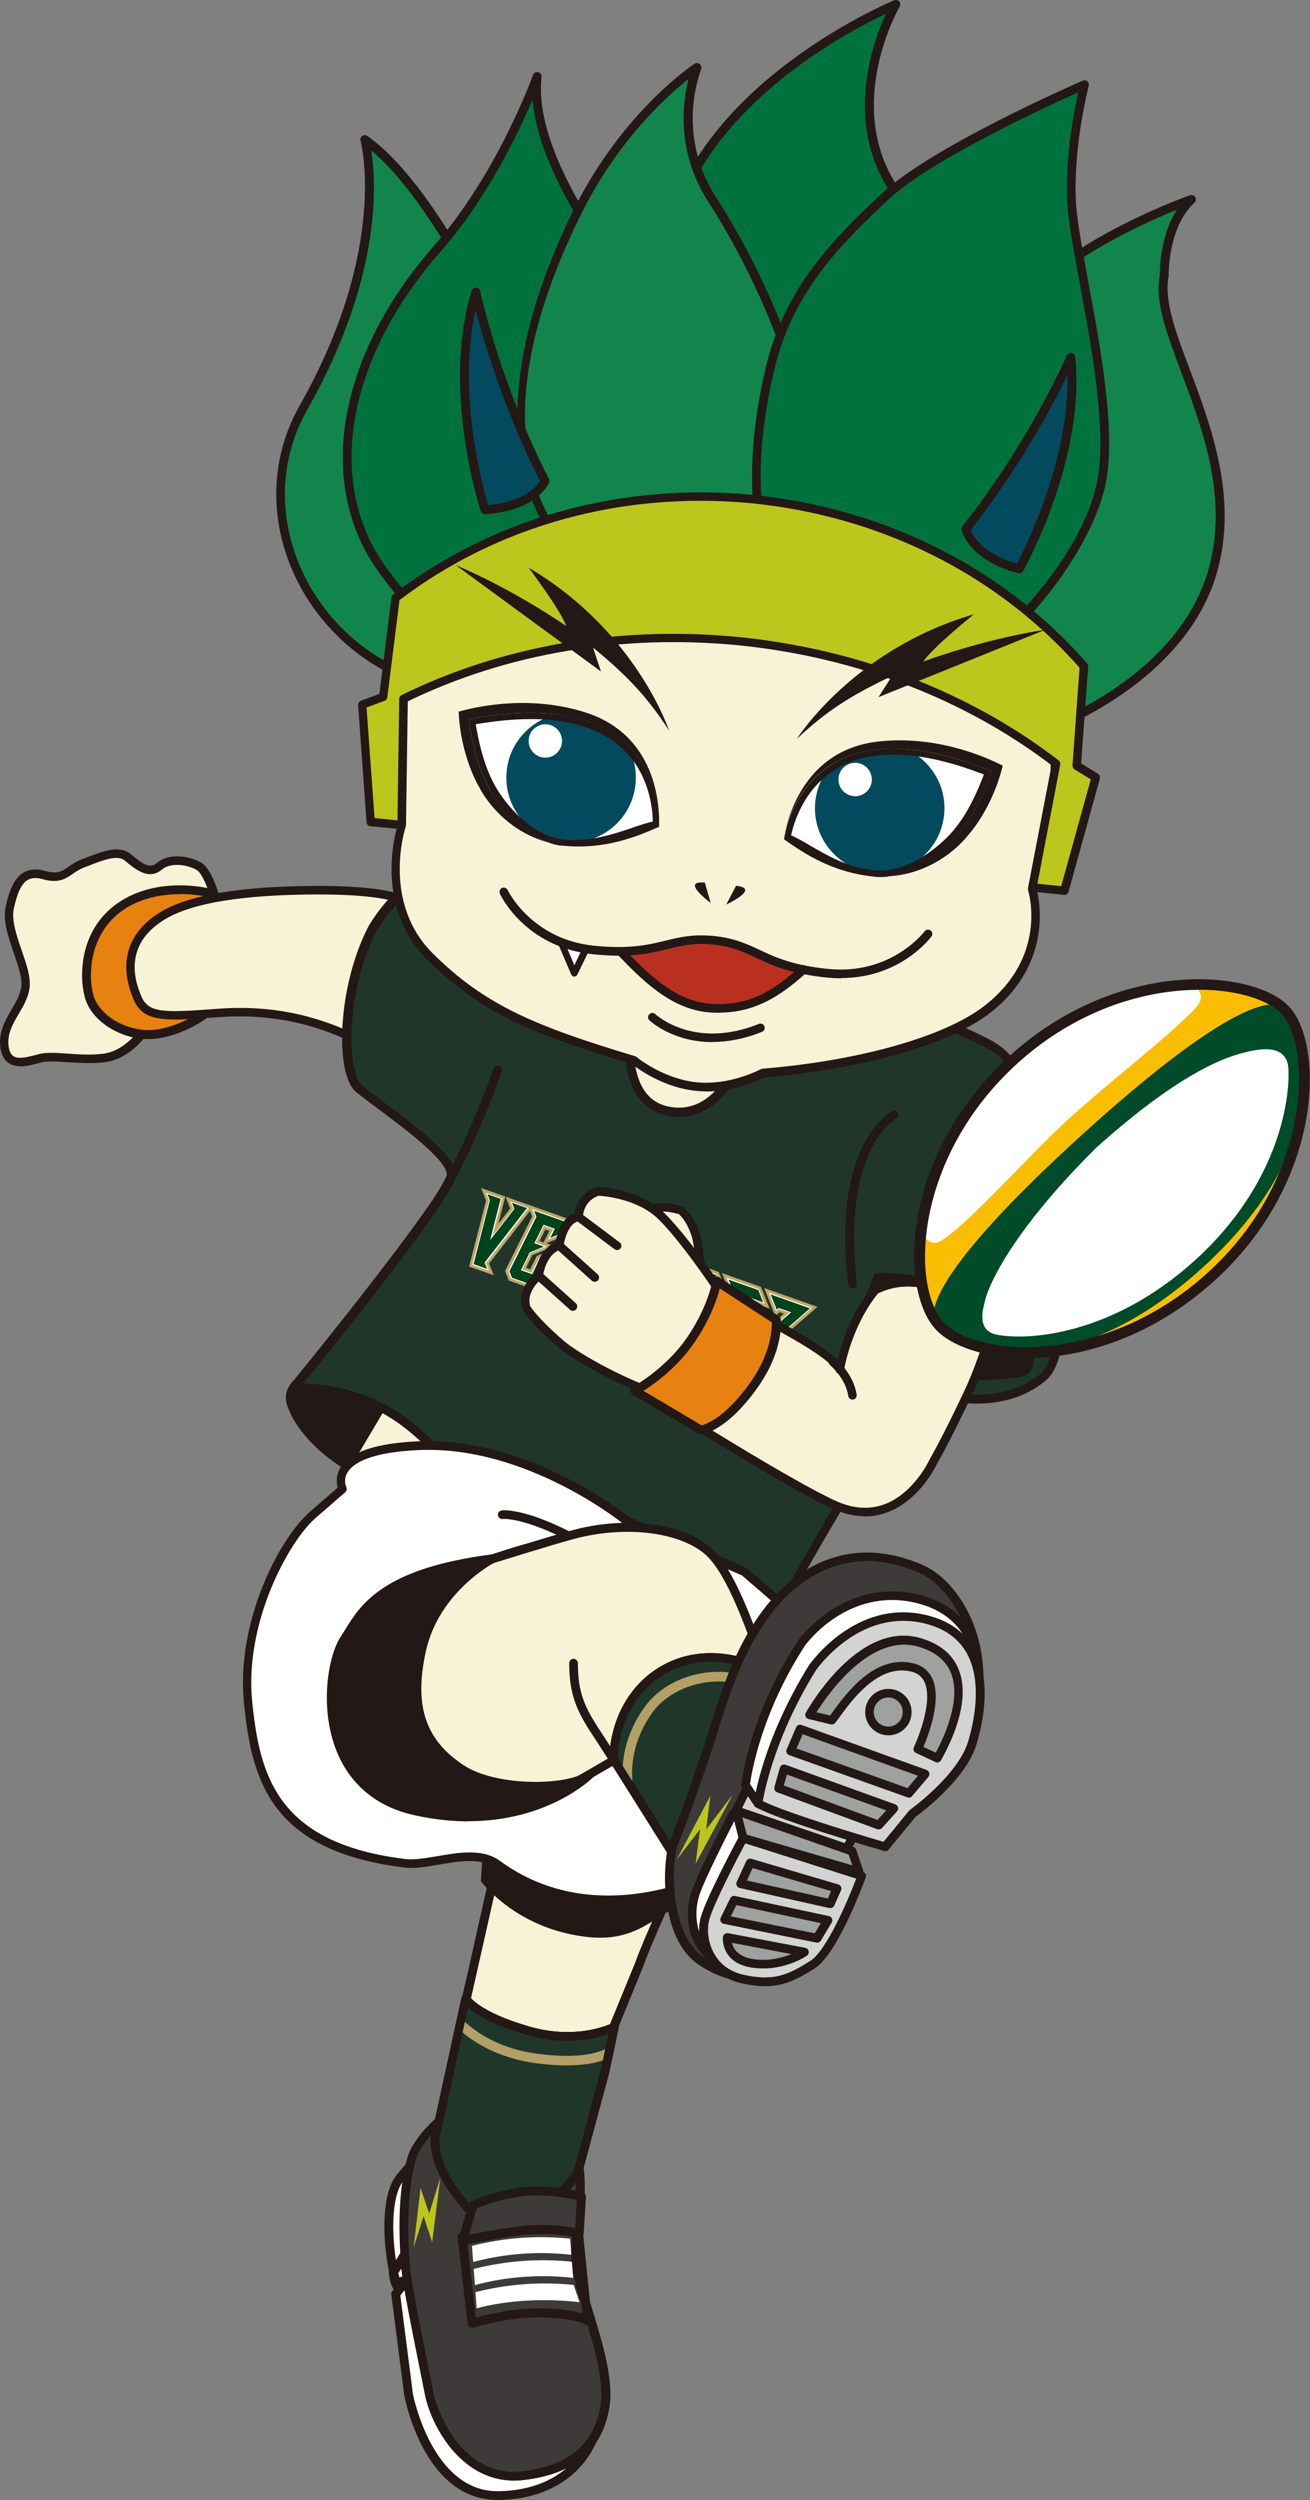 <?xml version="1.0" encoding="UTF-8"?>
<svg id="_レイヤー_2" data-name="レイヤー 2" xmlns="http://www.w3.org/2000/svg" xmlns:xlink="http://www.w3.org/1999/xlink" viewBox="0 0 96.57 184.22">
  <rect x="0" y="0" width="96.57" height="184.22" fill="#808080" stroke="none"/>
  <defs>
    <style>
      .cls-1 {
        fill: none;
      }

      .cls-2 {
        fill: #b2a066;
      }

      .cls-3 {
        fill: #034a5e;
      }

      .cls-4 {
        fill: #b93021;
      }

      .cls-5 {
        fill: #9fa0a0;
      }

      .cls-6 {
        fill: #bfa666;
      }

      .cls-7 {
        fill: #12854d;
      }

      .cls-8 {
        fill: #bcc61c;
      }

      .cls-9, .cls-10 {
        fill: #231815;
      }

      .cls-11 {
        fill: #d3d3d4;
      }

      .cls-12 {
        clip-path: url(#clippath-1);
      }

      .cls-13 {
        clip-path: url(#clippath-3);
      }

      .cls-14 {
        clip-path: url(#clippath-2);
      }

      .cls-15 {
        fill: #004b29;
      }

      .cls-16 {
        fill: #3e3a39;
      }

      .cls-17 {
        fill: #fff;
      }

      .cls-18 {
        fill: #e78110;
      }

      .cls-19 {
        fill: #f8f2d6;
      }

      .cls-20 {
        fill: #00441b;
      }

      .cls-21 {
        fill: #fabe00;
      }

      .cls-10 {
        clip-path: url(#clippath);
      }

      .cls-22 {
        fill: #20362b;
      }

      .cls-23 {
        fill: #00723e;
      }
    </style>
    <clipPath id="clippath">
      <path class="cls-22" d="M76.79,84.9s3.05,14.08.15,16.55c-3.21,2.73-8.23,1.39-8.71.73-.93-1.29-10.54,16.08-10.54,16.08,0,0,1.18,2.35-11.52-1.06-13.1-3.52-12.27-14.88-24.53-14.95,0,0,11.51-14.08,11.61-15.68.1-1.6-5.5-5.22-6.82-6.39s-1.31-7.26,1.02-11.76c0,0,2.66-4.69,5.76-3.85,2.72.74,5.12,1.32,8.17,3.93l5.86,2.94s-2.96,9.54,2.12,10.44c5.07.89,6.54-7.93,6.54-7.93,0,0,9.12.33,11.17.93s2.47.3,5.81,2.03c3.63,1.89,3.92,7.98,3.92,7.98Z"/>
    </clipPath>
    <clipPath id="clippath-1">
      <path class="cls-10" d="M55.92,119.36c-1.95,0-5.24-.62-9.83-1.85-6.31-1.69-9.48-5.24-12.28-8.36-3.15-3.51-5.86-6.54-12.17-6.58-.12,0-.24-.07-.29-.19-.05-.11-.04-.25.04-.34,4.42-5.41,11.47-14.4,11.54-15.49.07-1.03-3.28-3.52-5.08-4.86-.7-.52-1.3-.97-1.64-1.26-1.53-1.35-1.34-7.73.94-12.15.12-.21,2.83-4.91,6.14-4.02l.31.08c2.57.7,5,1.35,7.98,3.91l5.8,2.9c.14.07.21.24.16.39-.02.06-1.8,5.93-.12,8.69.45.74,1.1,1.18,1.98,1.33.96.17,1.85-.03,2.64-.59,2.63-1.86,3.52-7.01,3.52-7.07.03-.16.16-.27.33-.27.37.01,9.18.34,11.25.95.57.17,1.01.26,1.42.35,1.08.24,2.01.44,4.44,1.7,3.66,1.9,4.06,7.72,4.09,8.23.19.88,3.01,14.3.03,16.84-2.18,1.85-4.95,1.83-6.42,1.65-1.23-.15-2.3-.51-2.69-.89-1.09.56-5.87,8.37-10.01,15.84.02.16,0,.36-.16.55-.28.34-.93.51-1.96.51ZM22.31,101.94c6.12.25,8.97,3.43,11.98,6.78,2.87,3.21,5.84,6.52,11.97,8.17,9.56,2.57,10.93,1.76,11.11,1.57-.05-.1-.01-.25.04-.35,2.1-3.8,9.1-16.22,10.66-16.31.17-.02.33.06.43.2.11.14.96.56,2.41.72,1.33.15,3.86.16,5.82-1.51,2.26-1.92.58-12.37-.25-16.23,0-.02,0-.04,0-.05,0-.06-.33-5.93-3.74-7.71-2.36-1.23-3.21-1.41-4.28-1.64-.43-.09-.88-.19-1.47-.36-1.79-.52-9.26-.85-10.81-.91-.23,1.15-1.23,5.43-3.74,7.21-.94.67-2,.91-3.13.71-1.06-.19-1.88-.74-2.42-1.63-1.64-2.69-.37-7.73-.03-8.96l-5.62-2.82c-2.94-2.51-5.19-3.12-7.79-3.82l-.31-.08c-2.82-.77-5.37,3.65-5.39,3.7-2.34,4.54-2.16,10.4-1.08,11.35.32.28.91.72,1.59,1.23,2.97,2.21,5.42,4.15,5.34,5.42-.1,1.52-8.64,12.13-11.27,15.35Z"/>
    </clipPath>
    <clipPath id="clippath-2">
      <path class="cls-1" d="M57.8,61.85c1.46,1.03,3.55,2.44,6.66,2.75,2.44.24,4.95-1.68,6.09-3,.75-.87,1.64-2.21,2.56-4.78-2.32-.93-4.29-1.42-5.96-1.59-8.48-.84-9.35,6.62-9.35,6.62"/>
    </clipPath>
    <clipPath id="clippath-3">
      <path class="cls-1" d="M48.57,60.93c-1.63.72-3.97,1.69-7.07,1.39-2.44-.24-4.53-2.62-5.38-4.14-.56-1.01-1.18-2.49-1.57-5.19,2.46-.46,4.48-.55,6.16-.39,8.48.84,7.87,8.33,7.87,8.33"/>
    </clipPath>
  </defs>
  <g id="_素材" data-name="素材">
    <g>
      <g>
        <path class="cls-9" d="M25.63,100.5s-4.94.65-4.14,2.98c.8,2.32,3.63,4.57,6.1,5.52l3.7-5.59s-.07-2.98-5.66-2.9Z"/>
        <path class="cls-9" d="M27.59,109.32s-.08,0-.12-.02c-2.47-.95-5.43-3.21-6.29-5.71-.18-.52-.13-1.02.15-1.47.92-1.48,4.12-1.92,4.25-1.94.08-.01.16,0,.24,0,5.64,0,5.78,3.09,5.79,3.22,0,.07-.02.13-.05.19l-3.7,5.59c-.06.09-.16.15-.27.15ZM25.65,100.83c-.86.12-3.15.63-3.77,1.63-.17.28-.2.58-.09.91.76,2.21,3.43,4.3,5.66,5.22l3.49-5.27c-.07-.47-.66-2.58-5.3-2.5Z"/>
      </g>
      <g>
        <polygon class="cls-19" points="25.85 107.47 28.6 102.83 35.57 106.74 25.85 107.47"/>
        <path class="cls-9" d="M25.25,107.84l3.24-5.45,8.18,4.6-11.42.85ZM28.72,103.26l-2.28,3.84,8.03-.6-5.75-3.24Z"/>
      </g>
      <g>
        <path class="cls-19" d="M10.59,76s-1.16,1.74-2.9,1.96-3.68-.22-4.65,0-2.52.87-2.71-.87c-.19-1.74,1.35-2.83,1.55-4.35s-1.55-4.13-1.16-5.87.97-2.83,2.52-2.39c1.55.43,1.74-.43,2.9-.87,1.16-.43,2.52-1.09,3.29-.43s1.55,1.3,2.32.65c.77-.65,2.13-.43,2.9,0,.77.43,1.35,2.83,1.35,2.83l.97,3.26s-4.65,4.13-6.39,6.09Z"/>
        <path class="cls-9" d="M1.49,78.57c-.31,0-.6-.06-.86-.24-.34-.24-.55-.64-.61-1.21-.12-1.09.36-1.92.83-2.73.33-.57.64-1.1.72-1.69.08-.63-.23-1.52-.55-2.46-.41-1.19-.83-2.41-.6-3.44.22-.98.54-2.04,1.31-2.5.43-.26.97-.3,1.6-.12.9.25,1.23.03,1.73-.32.26-.18.56-.39.98-.54l.41-.16c1.11-.43,2.37-.92,3.19-.22.92.77,1.4,1.09,1.92.65.86-.73,2.32-.56,3.26-.03.85.48,1.4,2.6,1.51,3.02l.96,3.25c.03.12,0,.24-.09.32-.05.04-4.63,4.12-6.35,6.05-.14.21-1.33,1.85-3.11,2.07-.94.12-1.91.05-2.77,0-.76-.05-1.42-.09-1.84,0-.12.03-.24.06-.37.09-.39.1-.83.22-1.25.22ZM2.6,64.7c-.21,0-.4.05-.56.14-.44.26-.76.91-1.02,2.1-.19.85.2,1.99.58,3.1.35,1.01.68,1.97.58,2.74-.09.72-.45,1.34-.8,1.93-.44.75-.85,1.46-.75,2.34.04.38.16.64.35.77.36.25,1.05.07,1.6-.07.14-.04.27-.07.39-.1.51-.11,1.21-.07,2.02-.01.83.06,1.78.12,2.65,0,1.57-.2,2.67-1.8,2.68-1.82,0-.01.02-.02.03-.03,1.58-1.77,5.44-5.25,6.26-5.98l-.91-3.07c-.23-.95-.76-2.39-1.21-2.64-.75-.42-1.93-.55-2.55-.03-.98.82-1.95,0-2.73-.65-.54-.46-1.61-.04-2.56.33l-.42.16c-.35.13-.6.3-.85.47-.55.38-1.07.74-2.25.4-.2-.06-.38-.08-.54-.08Z"/>
      </g>
      <g>
        <path class="cls-18" d="M15.34,65.78s-3.47-.87-6.24.87-3,5-2.54,6.74c.46,1.74,2.77,3.04,4.85,2.83s5.31-1.96,5.55-4.13c.23-2.17-.69-5.65-1.62-6.3Z"/>
        <path class="cls-9" d="M10.95,76.57c-2.12,0-4.24-1.36-4.7-3.09-.43-1.61-.41-5.15,2.68-7.1,2.86-1.79,6.34-.95,6.49-.91.04,0,.08.03.11.05,1.05.74,2,4.32,1.75,6.6-.25,2.35-3.62,4.19-5.83,4.42-.17.02-.33.03-.5.03ZM13.27,65.89c-1.17,0-2.67.21-3.99,1.03-2.58,1.62-2.85,4.7-2.4,6.38.41,1.56,2.55,2.79,4.5,2.58,1.95-.2,5.04-1.84,5.26-3.84.22-2.1-.67-5.32-1.44-5.97-.21-.05-.96-.19-1.93-.19Z"/>
      </g>
      <g>
        <path class="cls-19" d="M35,83.69s-6.88-6.2-8.4-6.93c-1.94-.94-5.33-2.5-10.49-2.12-3.88.29-5.31.39-5.95-1.06-.64-1.45-1.31-4.14,1.76-6.07,3.07-1.93,9.69-1.93,11.62-1.93s4.32.12,5.81.58c2.29.71,8.23,3.85,8.23,3.85l-2.58,13.67Z"/>
        <path class="cls-9" d="M35,84c-.08,0-.15-.03-.21-.08-.07-.06-6.86-6.18-8.32-6.88-1.66-.8-5.1-2.47-10.33-2.09-3.91.29-5.53.41-6.26-1.24-1.18-2.67-.52-4.96,1.88-6.46,2.09-1.31,6.05-1.97,11.79-1.97,1.82,0,4.32.1,5.9.59,2.29.71,8.04,3.74,8.29,3.87.12.06.19.2.16.33l-2.58,13.67c-.02.11-.1.2-.21.24-.03.01-.07.02-.1.02ZM17.69,74.27c4.51,0,7.53,1.47,9.06,2.21,1.34.65,6.53,5.25,8.05,6.61l2.44-12.9c-1.06-.56-5.98-3.1-7.98-3.72-1.51-.47-3.95-.56-5.72-.56-5.62,0-9.47.63-11.46,1.88-2.69,1.68-2.37,4.02-1.64,5.67.53,1.2,1.69,1.17,5.64.87.55-.04,1.08-.06,1.59-.06Z"/>
      </g>
      <g>
        <g>
          <path class="cls-17" d="M32.04,167.64s-.98-8.39-.03-10.13l-2.51,2.95c-1.41,1.78-.72,6.43-.28,7.74,0,0,1.48-.39,2.82-.56Z"/>
          <path class="cls-9" d="M29.22,168.53c-.14,0-.26-.09-.31-.22-.49-1.48-1.14-6.19.33-8.05l2.51-2.96c.11-.13.29-.15.43-.06.14.09.18.28.1.42-.73,1.35-.2,7.63.07,9.93.02.18-.1.34-.28.36-1.3.17-2.77.55-2.78.56-.03,0-.06.01-.08.01ZM31.37,158.76l-1.62,1.91c-1.16,1.46-.76,5.46-.31,7.14.45-.11,1.34-.32,2.24-.45-.15-1.38-.62-6.01-.31-8.6Z"/>
        </g>
        <path class="cls-9" d="M29.51,169.04s-.05,0-.08,0c-.52-.13-.71-1.02-.77-1.54-.01-.08.01-.17.07-.24.01-.02.03-.03.04-.05.17-.22,1.03-1.68,1.61-2.67.07-.12.21-.18.35-.16.14.03.24.14.26.28l.33,2.72c.01.11-.03.21-.11.28l-1.48,1.31c-.06.05-.14.08-.22.08ZM29.33,167.54c.05.28.12.56.2.73l1.12-.99-.19-1.58c-.63,1.09-.95,1.6-1.13,1.84Z"/>
        <g>
          <path class="cls-17" d="M29.17,169.04l.95,7.4s1.41,7.57,6.69,7.44c5.46-.13,7.68-3.96,7.53-7.68-.14-3.53-2.59-10.05-2.59-10.05l-9.68-.78-2.9,3.66Z"/>
          <path class="cls-9" d="M36.68,184.22c-5.38,0-6.82-7.39-6.88-7.71l-.97-7.56,3.09-3.9,10.06.81.07.19c.1.27,2.47,6.61,2.61,10.15.09,2.21-.61,4.22-1.97,5.67-1.39,1.48-3.42,2.29-5.87,2.35-.05,0-.09,0-.14,0ZM29.51,169.14l.93,7.27c.01.05,1.39,7.16,6.24,7.16.04,0,.08,0,.12,0,2.28-.05,4.15-.79,5.42-2.14,1.24-1.32,1.88-3.16,1.8-5.2-.12-3.1-2.09-8.65-2.5-9.75l-9.3-.75-2.71,3.42Z"/>
        </g>
        <g>
          <path class="cls-16" d="M35.66,154.65s4.18-.89,6.06,2.3c1.89,3.2.61,6.33.71,9.41.08,2.56,2.71,7.85,2.13,11.05-.37,2.03-1.56,4.48-6.04,5-4.48.52-6.56-4.3-6.9-6.04-.34-1.74-1.61-7.84-1.73-9.23-.37-4.26.06-6.9.47-8.22.41-1.32,2.65-3.85,5.29-4.28Z"/>
          <path class="cls-9" d="M37.89,182.79c-4,0-6.15-4.18-6.57-6.34l-.27-1.36c-.51-2.53-1.37-6.75-1.46-7.9-.4-4.64.13-7.22.49-8.35.42-1.32,2.68-4.03,5.54-4.51.24-.04,4.46-.82,6.4,2.46,1.38,2.33,1.14,4.61.92,6.81-.1.95-.19,1.85-.16,2.76.03.98.47,2.45.94,4,.73,2.4,1.55,5.12,1.19,7.12-.56,3.12-2.63,4.84-6.32,5.27-.24.03-.46.04-.69.04ZM36.95,154.87c-.71,0-1.21.1-1.22.1,0,0,0,0-.01,0-2.56.42-4.67,2.9-5.03,4.06-.27.87-.86,3.4-.46,8.09.1,1.12.95,5.32,1.45,7.83l.27,1.37c.27,1.35,2.14,6.3,6.55,5.78,3.36-.39,5.25-1.94,5.75-4.74.33-1.84-.47-4.48-1.17-6.81-.48-1.6-.94-3.1-.97-4.17-.03-.95.07-1.91.16-2.85.22-2.2.44-4.27-.83-6.41-1.13-1.92-3.18-2.25-4.5-2.25ZM35.66,154.65h0,0Z"/>
        </g>
        <g>
          <polygon class="cls-8" points="31.41 163.85 31.86 165.2 32.46 160.46 32.46 160.46 31.41 163.85"/>
          <polygon class="cls-8" points="30.49 165.61 30.49 165.61 31.45 162.59 31 161.24 30.49 165.61"/>
          <polygon class="cls-8" points="31.91 163.88 31 161.24 31.06 162.82 31.86 165.2 31.91 163.88"/>
        </g>
        <g>
          <path class="cls-19" d="M43.31,154.04l-9.21-5.61.81-3.54,2.34-10.43,2.19-10.81,9.58-3.61,2.82,5.85c3.71,1.64-3.25,14.65-4.73,18.85l-3.8,9.29Z"/>
          <path class="cls-9" d="M43.47,154.52l-9.73-5.93.86-3.76,2.34-10.43,2.23-10.98,10.02-3.78,2.9,6.02c2.99,1.55-.5,9.52-3.06,15.37-.69,1.57-1.28,2.92-1.6,3.84l-3.95,9.66ZM34.48,148.28l8.68,5.29,3.66-8.94c.33-.93.92-2.29,1.62-3.87,2.2-5.02,5.88-13.42,3.29-14.57l-.11-.05-2.74-5.69-9.13,3.44-2.16,10.63-3.1,13.75Z"/>
        </g>
        <g>
          <path class="cls-22" d="M45.29,149.36l-.71,3.36-2.01,7.44s-4.48,6.24-7.3,3.4c-4.21-4.24-3.07-6.59-3.07-6.59l2.12-9.7s.68,1.24,4.61,2.38c3.78,1.09,6.36-.29,6.36-.29Z"/>
          <path class="cls-9" d="M36.97,164.61c-.73,0-1.37-.28-1.92-.83-4.32-4.35-3.18-6.85-3.13-6.95l2.1-9.63c.03-.13.13-.23.27-.25.13-.02.26.04.32.16,0,0,.73,1.16,4.42,2.22,3.6,1.04,6.1-.25,6.12-.26.11-.06.24-.05.34.03.1.08.15.2.12.32l-.71,3.35-2.01,7.46s-.03.07-.05.1c-.12.17-2.94,4.05-5.63,4.26-.08,0-.16,0-.24,0ZM34.5,147.93l-1.99,9.1c-.03.09-.98,2.31,2.98,6.3.48.48,1.02.69,1.66.64,2.26-.18,4.81-3.53,5.13-3.96l1.99-7.39.58-2.74c-.99.36-3.17.88-6.01.06-2.55-.73-3.77-1.52-4.35-2.02Z"/>
        </g>
        <path class="cls-2" d="M41.82,152.2c-.65,0-1.37-.05-2.16-.15-3-.37-4.89-1.63-5.95-2.63l.48-.51c.98.92,2.74,2.1,5.55,2.44,2.25.28,3.88.14,5-.41l.31.63c-.85.42-1.9.62-3.23.62Z"/>
        <path class="cls-9" d="M34.8,171.53c-.06,0-.12-.02-.18-.05-.08-.05-.14-.14-.15-.24l-.74-6.39c-.01-.12.04-.24.14-.3,4.16-2.87,8.73-.56,8.92-.46.1.05.16.15.17.26l.67,6.64c.01.13-.06.26-.18.32-.12.06-.27.04-.37-.05h0s-.59-.42-2.99-.5c-2.57-.07-5.18.75-5.21.76-.03.01-.07.02-.1.02ZM34.41,164.97l.67,5.81c.84-.24,2.92-.75,5.06-.68,1.46.05,2.32.22,2.81.38l-.6-5.9c-.8-.36-4.56-1.82-7.94.39Z"/>
        <g>
          <path class="cls-17" d="M42.12,166.15l-.09-1.19c-2.42-.25-4.89-.07-7.24.53l.09,1.19c2.35-.63,4.82-.81,7.24-.53Z"/>
          <path class="cls-17" d="M42.25,167.85l-.09-1.19c-2.42-.25-4.89-.07-7.24.53l.09,1.19c2.35-.63,4.82-.81,7.24-.53Z"/>
          <path class="cls-17" d="M35.05,168.9l.09,1.19c2.35-.63,5.16-.73,7.58-.45l-.43-1.27c-2.42-.25-4.89-.07-7.24.53Z"/>
        </g>
        <path class="cls-9" d="M36.97,164.61c-.73,0-1.37-.28-1.92-.83-4.32-4.35-3.18-6.85-3.13-6.95l2.1-9.63c.03-.13.13-.23.27-.25.13-.02.26.04.32.16,0,0,.73,1.16,4.42,2.22,3.6,1.04,6.1-.25,6.12-.26.11-.06.24-.05.34.03.1.08.15.2.12.32l-.71,3.35-2.01,7.46s-.03.07-.05.1c-.12.17-2.94,4.05-5.63,4.26-.08,0-.16,0-.24,0ZM34.5,147.93l-1.99,9.1c-.03.09-.98,2.31,2.98,6.3.48.48,1.02.69,1.66.64,2.26-.18,4.81-3.53,5.13-3.96l1.99-7.39.58-2.74c-.99.36-3.17.88-6.01.06-2.55-.73-3.77-1.52-4.35-2.02Z"/>
        <g>
          <path class="cls-16" d="M34.1,165.12s2.17-.5,4.41-.76c2.23-.26,4.2.21,4.2.21l.16-2.71s-2.18-.6-4.31-.35c-2.13.25-3.68,1-3.68,1l-.77,2.62Z"/>
          <path class="cls-9" d="M34.1,165.44c-.09,0-.17-.04-.24-.1-.08-.08-.11-.2-.08-.31l.77-2.62c.03-.09.09-.16.17-.2.07-.03,1.63-.78,3.79-1.03,2.17-.25,4.35.34,4.44.37.15.04.25.18.24.33l-.16,2.71c0,.1-.05.18-.13.24-.08.06-.18.08-.27.06-.02,0-1.94-.45-4.09-.2-2.19.25-4.35.75-4.37.76-.02,0-.05,0-.07,0ZM35.14,162.73l-.58,1.95c.79-.17,2.34-.47,3.9-.65,1.71-.2,3.25.02,3.94.14l.12-2.06c-.63-.14-2.31-.48-3.94-.28-1.71.2-3.04.73-3.45.91Z"/>
        </g>
      </g>
      <g>
        <path class="cls-19" d="M55.97,70.55l-.15,3.39,3.92,2.18s-4.71,8.71-10.5,7.68-7.15-10.35-7.15-10.35l4.8-1.03.73-3.92,8.36,2.05Z"/>
        <path class="cls-9" d="M50.2,84.2c-.33,0-.67-.03-1.02-.09-5.95-1.05-7.35-10.22-7.41-10.61-.02-.16.08-.32.24-.35l4.6-.99.69-3.71c.02-.08.07-.16.14-.21.07-.05.16-.06.24-.04l8.36,2.05c.15.04.24.17.24.32l-.14,3.2,3.76,2.08c.15.08.2.27.12.42-.19.34-4.36,7.93-9.81,7.93ZM42.45,73.69c.29,1.56,1.9,8.93,6.85,9.8,4.93.86,9.17-5.82,10.02-7.26l-3.65-2.02c-.1-.06-.17-.17-.16-.29l.14-3.13-7.79-1.91-.67,3.59c-.02.12-.12.22-.24.25l-4.51.97Z"/>
      </g>
      <g>
        <path class="cls-22" d="M76.79,84.9s3.05,14.08.15,16.55c-3.21,2.73-8.23,1.39-8.71.73-.93-1.29-10.54,16.08-10.54,16.08,0,0,1.18,2.35-11.52-1.06-13.1-3.52-12.27-14.88-24.53-14.95,0,0,11.51-14.08,11.61-15.68.1-1.6-5.5-5.22-6.82-6.39s-1.31-7.26,1.02-11.76c0,0,2.66-4.69,5.76-3.85,2.72.74,5.12,1.32,8.17,3.93l5.86,2.94s-2.96,9.54,2.12,10.44c5.07.89,6.54-7.93,6.54-7.93,0,0,9.12.33,11.17.93s2.47.3,5.81,2.03c3.63,1.89,3.92,7.98,3.92,7.98Z"/>
        <path class="cls-9" d="M55.92,119.36c-1.95,0-5.24-.62-9.83-1.85-6.31-1.69-9.48-5.24-12.28-8.36-3.15-3.51-5.86-6.54-12.17-6.58-.12,0-.24-.07-.29-.19-.05-.11-.04-.25.04-.34,4.42-5.41,11.47-14.4,11.54-15.49.07-1.03-3.28-3.52-5.08-4.86-.7-.52-1.3-.97-1.64-1.26-1.53-1.35-1.34-7.73.94-12.15.12-.21,2.83-4.91,6.14-4.02l.31.08c2.57.7,5,1.35,7.98,3.91l5.8,2.9c.14.07.21.24.16.39-.02.06-1.8,5.93-.12,8.69.45.74,1.1,1.18,1.98,1.33.96.17,1.85-.03,2.64-.59,2.63-1.86,3.52-7.01,3.52-7.07.03-.16.16-.27.33-.27.37.01,9.18.34,11.25.95.57.17,1.01.26,1.42.35,1.08.24,2.01.44,4.44,1.7,3.66,1.9,4.06,7.72,4.09,8.23.19.88,3.01,14.3.03,16.84-2.18,1.85-4.95,1.83-6.42,1.65-1.23-.15-2.3-.51-2.69-.89-1.09.56-5.87,8.37-10.01,15.84.02.16,0,.36-.16.55-.28.34-.93.51-1.96.51ZM22.31,101.94c6.12.25,8.97,3.43,11.98,6.78,2.87,3.21,5.84,6.52,11.97,8.17,9.56,2.57,10.93,1.76,11.11,1.57-.05-.1-.01-.25.04-.35,2.1-3.8,9.1-16.22,10.66-16.31.17-.02.33.06.43.2.11.14.96.56,2.41.72,1.33.15,3.86.16,5.82-1.51,2.26-1.92.58-12.37-.25-16.23,0-.02,0-.04,0-.05,0-.06-.33-5.93-3.74-7.71-2.36-1.23-3.21-1.41-4.28-1.64-.43-.09-.88-.19-1.47-.36-1.79-.52-9.26-.85-10.81-.91-.23,1.15-1.23,5.43-3.74,7.21-.94.67-2,.91-3.13.71-1.06-.19-1.88-.74-2.42-1.63-1.64-2.69-.37-7.73-.03-8.96l-5.62-2.82c-2.94-2.51-5.19-3.12-7.79-3.82l-.31-.08c-2.82-.77-5.37,3.65-5.39,3.7-2.34,4.54-2.16,10.4-1.08,11.35.32.28.91.72,1.59,1.23,2.97,2.21,5.42,4.15,5.34,5.42-.1,1.52-8.64,12.13-11.27,15.35Z"/>
        <g class="cls-12">
          <path class="cls-18" d="M37.16,70.1s1.74-3.34,4.79-3.34l-1.02-.87s-2.34.15-4.51,3.77l.74.44Z"/>
          <path class="cls-18" d="M38.46,70.97s1.74-3.34,4.79-3.34l-1.02-.87s-2.34.15-4.51,3.77l.74.44Z"/>
          <path class="cls-18" d="M61.23,78s.55-3.73,3.43-4.72l-1.25-.49s-2.16.9-3.03,5.04l.84.17Z"/>
          <path class="cls-18" d="M62.74,78.39s.55-3.73,3.43-4.72l-1.25-.49s-2.16.9-3.03,5.04l.84.17Z"/>
          <g id="SVGID">
            <path class="cls-22" d="M21.64,102.24s11.51-14.08,11.61-15.68"/>
            <path class="cls-9" d="M21.64,102.57c-.07,0-.15-.02-.21-.07-.14-.11-.16-.32-.05-.46,4.42-5.41,11.47-14.4,11.54-15.49.01-.18.17-.33.34-.3.18.01.32.17.3.34-.1,1.62-9.75,13.5-11.69,15.86-.06.08-.16.12-.25.12Z"/>
          </g>
        </g>
      </g>
      <path class="cls-9" d="M62.86,94.96c-.16,0-.3-.11-.32-.28-.06-.39-1.43-9.53,3.18-12.8.15-.1.35-.07.45.08.1.15.07.35-.08.45-4.29,3.04-2.93,12.08-2.92,12.17.03.18-.09.34-.27.37-.02,0-.03,0-.05,0Z"/>
      <path class="cls-9" d="M32.31,88.71c-.06,0-.12-.02-.18-.05-.15-.1-.19-.3-.09-.45.02-.03,2.04-3.1,4.35-9.47.06-.17.25-.26.42-.2.17.06.26.25.19.42-2.34,6.46-4.33,9.49-4.42,9.61-.06.09-.17.14-.27.14Z"/>
      <g>
        <g>
          <path class="cls-6" d="M42.04,90.47l-.28-.7-2.88-1.02.35.89-2,4.02.28.7,1.71.6.73-.3,1.42-2.85-1.8.74-.49.98-.3-.11.46-.93,1.62-.67-.59-.21,1.49-.61.27-.54ZM40.07,91.56l-.3-.11.43-.86.3.11-.43.86Z"/>
          <polygon class="cls-6" points="39.32 88.91 37.27 88.18 37.61 89.05 36.74 90.17 37.25 88.17 35.46 87.54 35.83 88.47 34.58 93.33 36.4 93.97 36.05 93.11 39.32 88.91"/>
          <path class="cls-6" d="M48.41,92.72l-.28-.7-2.88-1.02.35.89-2,4.02.28.7,1.71.6.73-.3,1.07-2.15-.16-.41.46-.19.72-1.45ZM45.88,94.92l-.43.87-.29-.1.29-.59.43-.18ZM46.86,92.94l-.29.59-.43.18.43-.87.29.1Z"/>
          <path class="cls-6" d="M43.58,96.51l-.35-.89.98-1.97-.16-.41.46-.19.72-1.45-.28-.7-2.88-1.02.35.89-1.91,3.84-1.06.44,1.94.68.87-1.76.43-.18-1.01,2.04,1.9.67ZM43.68,91.82l-.29.59-.43.18.43-.87.29.1Z"/>
          <polygon class="cls-6" points="55.3 95.92 56.73 96.43 56.1 94.83 53.22 93.81 53.85 95.41 54.08 95.49 52.42 98.82 51.36 99.26 53.98 100.18 53.62 99.29 55.3 95.92"/>
          <polygon class="cls-6" points="56.7 99.77 56.39 99.66 60.26 96.3 56.33 94.91 57.15 96.97 57.47 96.69 57.78 96.8 53.92 100.16 57.85 101.55 57.03 99.49 56.7 99.77"/>
          <polygon class="cls-6" points="49.13 95.94 48.64 96.92 48.34 96.82 49.76 93.96 50.44 94.2 49.8 92.61 48.44 92.13 48.79 93.02 46.88 96.86 45.82 97.3 48.78 98.35 49.51 98.04 50.93 95.19 49.13 95.94"/>
          <polygon class="cls-6" points="52.94 95.09 53.62 95.33 52.99 93.73 51.63 93.25 51.98 94.15 50.07 97.99 49.01 98.43 51.62 99.35 51.27 98.46 52.94 95.09"/>
        </g>
        <g>
          <polygon class="cls-20" points="39.75 92.75 39.2 93.85 38.44 93.58 39.07 92.32 40.19 91.86 39.43 91.59 40.08 90.29 40.84 90.56 40.47 91.29 41.6 90.83 41.78 90.46 41.58 89.96 39.3 89.16 39.5 89.66 37.5 93.68 37.7 94.18 39.22 94.71 39.78 94.48 40.87 92.29 39.75 92.75"/>
          <path class="cls-20" d="M35.78,93.07l.2.5-1.1-.39,1.21-4.73-.2-.5,1.07.38-.74,2.91,1.67-2.15-.2-.5,1.23.44-3.14,4.05Z"/>
          <path class="cls-20" d="M45.67,91.41l2.28.8.2.5-.63,1.28-.59.25.21.53-.98,1.97-.56.23-1.52-.54-.2-.5,2-4.02-.2-.5ZM45.63,94.18l1.11-.46.46-.92-.75-.27-.82,1.64ZM46.13,94.56l-.86.36-.46.92.75.27.65-1.32-.09-.22Z"/>
          <path class="cls-20" d="M42.44,93.06l1.11-.46.46-.92-.75-.27-.82,1.64ZM40.13,95.03l.56-.23,2-4.02-.2-.5,2.28.8.2.5-.63,1.28-.59.25.21.53-.98,1.97.2.5-1.14-.4,1.02-2.05-.09-.22-.86.36-.82,1.65-1.14-.4Z"/>
          <path class="cls-20" d="M56.31,96.02l-1.14-.4-1.82,3.65.2.5-1.52-.54.56-.23,1.82-3.66-.38-.13-.4-1,2.28.8.4,1Z"/>
          <path class="cls-20" d="M57.43,101.14l-3.04-1.07,3.86-3.36-.84-.3-.17.15-.49-1.25,3.04,1.07-3.86,3.36.84.3.17-.15.49,1.25Z"/>
          <polygon class="cls-20" points="49.3 96.13 48.76 97.22 48 96.95 49.63 93.67 50.01 93.8 49.62 92.8 48.86 92.53 49.06 93.03 47.06 97.05 46.5 97.28 48.78 98.09 49.34 97.86 50.43 95.66 49.3 96.13"/>
          <polygon class="cls-20" points="51.01 98.45 52.82 94.79 53.2 94.92 52.81 93.93 52.05 93.66 52.24 94.16 50.25 98.18 49.69 98.41 51.2 98.94 51.01 98.45"/>
        </g>
        <g>
          <path class="cls-17" d="M39.22,94.75l-1.55-.55-.21-.53h0s1.99-4.02,1.99-4.02l-.22-.56,2.37.84.21.53-.19.39-1.22.5.39-.78-.69-.24-.61,1.23.81.29-1.2.49-.6,1.21.69.24.54-1.08,1.22-.5-1.14,2.29-.59.24ZM37.73,94.15l1.49.53.54-.22,1.04-2.1-1.02.42-.55,1.11-.83-.29.65-1.31,1.05-.43-.71-.25.68-1.36.83.29-.34.68,1.02-.42.17-.34-.19-.47-2.19-.77.17.44h0s-1.99,4.02-1.99,4.02l.19.47Z"/>
          <path class="cls-17" d="M36.04,93.63l-1.21-.43v-.03s1.22-4.72,1.22-4.72l-.22-.56,1.18.42-.71,2.77,1.55-2-.22-.55,1.35.48-.03.04-3.13,4.03.22.55ZM34.91,93.15l1,.35-.18-.45v-.02s3.12-4.01,3.12-4.01l-1.11-.39.18.45-1.79,2.3.78-3.04-.97-.34.17.44h0s-1.2,4.71-1.2,4.71Z"/>
          <path class="cls-17" d="M45.59,97l-1.55-.55-.21-.53h0s1.99-4.02,1.99-4.02l-.22-.56,2.36.84.21.53-.65,1.3-.57.24.2.51-.99,2-.59.24ZM44.1,96.4l1.49.53.54-.22.97-1.94-.22-.55.61-.25.62-1.25-.19-.47-2.19-.77.17.44h0s-1.99,4.02-1.99,4.02l.19.47ZM45.58,96.14l-.82-.29.48-.97.91-.37.11.27-.67,1.36ZM44.86,95.81l.69.24.63-1.27-.07-.18-.82.34-.43.87ZM45.56,94.25l.87-1.76.82.29-.48.97-1.21.5ZM46.47,92.58l-.76,1.53,1.01-.42.43-.87-.69-.24Z"/>
          <path class="cls-17" d="M41.97,95.72l1.03-2.07-.07-.18-.82.34-.83,1.67-1.26-.44.63-.26,1.98-3.99-.22-.56,2.36.84.21.53-.65,1.3-.57.24.2.51-.98,1.97.22.56-1.26-.44ZM42.97,93.38l.11.27-1.01,2.03,1.03.36-.17-.44.98-1.97-.22-.55.61-.25.62-1.25-.19-.47-2.19-.77.17.44h0s-2,4.05-2,4.05l-.49.2,1.02.36.81-1.63.91-.37ZM42.37,93.13l.87-1.76.82.29-.48.97-1.21.5ZM43.28,91.46l-.76,1.53,1.01-.42.43-.87-.69-.24Z"/>
          <path class="cls-17" d="M53.62,99.83l-1.68-.59.63-.26,1.79-3.61-.36-.13-.43-1.09,2.37.84.43,1.09-1.18-.42-1.79,3.61.22.56ZM52.14,99.24l1.36.48-.17-.44,1.84-3.7,1.09.39-.36-.91-2.19-.77.36.91.4.14-1.84,3.7-.49.2Z"/>
          <path class="cls-17" d="M57.49,101.2l-3.17-1.12,3.86-3.36-.76-.27-.2.17-.54-1.37,3.17,1.12-3.86,3.36.76.27.2-.17.54,1.37ZM54.46,100.06l2.9,1.03-.45-1.13-.15.13-.91-.32,3.86-3.36-2.9-1.03.45,1.13.15-.13.91.32-3.86,3.36Z"/>
          <path class="cls-17" d="M48.78,98.12l-2.38-.84.63-.26,1.98-3.99-.22-.56.85.3.43,1.09-.42-.15-1.6,3.22.69.24.54-1.08,1.22-.5-1.14,2.29-.59.24ZM46.6,97.28l2.18.77.54-.22,1.04-2.1-1.02.42-.55,1.11-.83-.29.02-.04,1.65-3.32.34.12-.36-.91-.67-.24.17.44h0s-2,4.05-2,4.05l-.49.2Z"/>
          <path class="cls-17" d="M51.26,99l-1.68-.59.63-.26,1.98-3.99-.22-.56.85.3.43,1.09-.42-.15-1.79,3.61.22.56ZM49.79,98.41l1.35.48-.17-.44,1.84-3.7.34.12-.36-.91-.67-.24.17.44h0s-2,4.05-2,4.05l-.49.2Z"/>
        </g>
      </g>
      <g>
        <path class="cls-9" d="M64.72,94.12c.26,0,6.99-.22,10.57,4.39,0,0,1.46,2.47-.24,2.66s-6.06,1.08-11.95-3.03l1.62-4.01Z"/>
        <path class="cls-9" d="M72.38,101.7c-2.28,0-5.52-.55-9.46-3.3-.12-.09-.17-.25-.12-.39l1.62-4.01c.05-.12.17-.2.3-.2v.33l.03-.33c1.2-.04,7.39.12,10.8,4.51.12.2.97,1.68.52,2.57-.12.24-.39.55-.99.61l-.38.04c-.59.07-1.38.17-2.33.17ZM63.5,98.01c5.28,3.6,9.22,3.11,11.13,2.87l.38-.05c.37-.04.45-.2.48-.26.23-.46-.22-1.49-.48-1.91-3.05-3.93-8.58-4.22-10.07-4.23l-1.44,3.57Z"/>
      </g>
      <g>
        <path class="cls-19" d="M64.53,95.06c1.22-.61,2.67-.8,4.43-.22,3.48,1.16,3.48,1.81,4.21,2.98-.44,1.38-1.05,3.25-1.74,4.72-1.74,3.7-2.61,5.15-2.61,5.15,0,0-2.47,5.44-7.37,3.17-3.72-1.72-13.31-7.81-13.31-7.81l4.91-7.5s8.22,3.77,8.87,5.39c0,0,.48-3.26,2.61-5.88Z"/>
        <path class="cls-9" d="M63.77,111.73c-.79,0-1.61-.19-2.45-.58-3.69-1.71-13.25-7.77-13.34-7.83-.07-.04-.12-.12-.14-.2-.02-.08,0-.17.04-.24l4.91-7.5c.08-.13.25-.18.39-.11.76.35,6.76,3.13,8.56,4.93.26-1.12.95-3.38,2.54-5.34.03-.04.06-.06.1-.08,1.43-.71,3-.79,4.67-.23,3.18,1.06,3.59,1.76,4.15,2.72.07.12.15.25.23.39.05.08.06.17.03.26-.46,1.45-1.07,3.3-1.76,4.76-1.73,3.67-2.59,5.12-2.63,5.18-.03.08-1.24,2.68-3.66,3.58-.54.2-1.09.3-1.66.3ZM48.57,102.96c1.58,1,9.69,6.09,13,7.62,1.28.59,2.5.68,3.62.27,2.18-.81,3.32-3.26,3.33-3.29.02-.05.9-1.52,2.61-5.16.65-1.38,1.24-3.13,1.68-4.54-.06-.1-.11-.19-.16-.28-.51-.88-.85-1.46-3.8-2.44-1.5-.5-2.85-.44-4.13.17-2.02,2.52-2.5,5.64-2.5,5.67-.02.14-.13.25-.27.26-.15.03-.27-.06-.33-.19-.42-1.07-5.31-3.65-8.46-5.11l-4.59,7.01Z"/>
      </g>
      <g>
        <g>
          <path class="cls-19" d="M51.69,94.88s-.06-2.92-.46-4.05c-.45-1.26-1.04-1.64-1.04-1.64,0,0-1.98-.73-3.29.39l4.79,5.3Z"/>
          <path class="cls-9" d="M51.69,95.2c-.09,0-.17-.04-.23-.1l-4.79-5.3c-.06-.06-.09-.15-.08-.23,0-.08.04-.16.11-.22,1.43-1.22,3.52-.48,3.6-.44.13.08.75.5,1.23,1.83.42,1.17.48,4.03.48,4.15,0,.13-.08.25-.2.3-.04.02-.08.02-.12.02ZM47.37,89.63l3.98,4.4c-.05-.94-.16-2.39-.41-3.09-.4-1.1-.89-1.47-.92-1.49,0,.03-.54-.18-1.24-.18-.45,0-.96.08-1.41.35Z"/>
        </g>
        <g>
          <path class="cls-19" d="M53.41,95.69s-2.68-4.14-4.65-6.08c-1.76-1.73-4.66-1.82-4.66-1.82,0,0-1.33.3-1.45,1.89,0,0-1.04-.06-1.43,2.11,0,0-1.18.23-1.52,2.23,0,0-1.32,1.01-.91,2.33,0,0,.41.83,2.56,2.69.93.8,3.86,2.56,7.09,3.71l4.97-7.05Z"/>
          <path class="cls-9" d="M48.45,103.06s-.07,0-.11-.02c-3.28-1.17-6.23-2.94-7.19-3.77-2.18-1.88-2.62-2.75-2.64-2.79-.42-1.34.58-2.35.9-2.64.31-1.6,1.14-2.13,1.54-2.3.32-1.57,1.01-2.01,1.41-2.14.2-1.27,1.16-1.82,1.67-1.93.03,0,.05,0,.08,0,.12,0,3.05.11,4.87,1.92,1.97,1.95,4.59,5.97,4.7,6.14.07.11.07.25,0,.35l-4.97,7.05c-.06.09-.16.13-.26.13ZM39.09,96.25s.47.82,2.47,2.55c.94.81,3.78,2.48,6.76,3.57l4.71-6.68c-.54-.81-2.8-4.18-4.49-5.85-1.53-1.51-4.04-1.71-4.41-1.73-.19.06-1.08.39-1.17,1.6-.01.17-.18.31-.33.29,0,0-.78.03-1.1,1.85-.02.13-.12.23-.25.25-.04,0-.97.24-1.27,1.97-.01.08-.06.15-.12.2-.01,0-1.14.89-.8,1.99h0Z"/>
        </g>
        <g>
          <path class="cls-18" d="M46.8,102.49s2.45-1.32,4.09-3.7c1.64-2.38,1.96-4.38,1.96-4.38l4.37,2.85s.27,2.11-1.66,4.83c-2.23,3.13-3.9,3.29-3.9,3.29l-4.86-2.88Z"/>
          <path class="cls-9" d="M51.66,105.7c-.06,0-.12-.02-.17-.05l-4.86-2.88c-.1-.06-.16-.17-.16-.29,0-.12.07-.23.17-.28.02-.01,2.4-1.32,3.98-3.6,1.58-2.28,1.9-4.23,1.91-4.25.02-.11.09-.2.19-.25.1-.04.22-.04.31.03l4.37,2.85c.08.05.13.14.15.23.01.09.27,2.27-1.72,5.06-2.29,3.22-4.06,3.42-4.13,3.42-.01,0-.02,0-.03,0ZM47.44,102.49l4.28,2.54c.36-.09,1.77-.6,3.57-3.13,1.55-2.17,1.62-3.95,1.61-4.46l-3.84-2.5c-.19.75-.7,2.29-1.91,4.04-1.24,1.8-2.91,3-3.72,3.51Z"/>
        </g>
        <path class="cls-9" d="M45.49,92.11c-.07,0-.13-.02-.19-.06l-2.83-2.12c-.14-.1-.17-.3-.06-.44.1-.14.3-.17.44-.06l2.83,2.12c.14.1.17.3.06.44-.06.08-.16.13-.25.13Z"/>
        <path class="cls-9" d="M43.84,94.45c-.08,0-.15-.03-.21-.08l-2.61-2.34c-.13-.12-.14-.32-.02-.45.12-.13.32-.14.45-.02l2.61,2.34c.13.12.14.32.02.45-.06.07-.15.1-.23.1Z"/>
        <path class="cls-9" d="M42.23,96.59c-.08,0-.15-.03-.21-.08l-2.52-2.26c-.13-.12-.14-.32-.02-.45.12-.13.32-.14.45-.03l2.52,2.26c.13.12.14.32.02.45-.06.07-.15.11-.23.11Z"/>
      </g>
      <path class="cls-9" d="M62.84,103.13c-.15,0-.29-.11-.31-.27-.2-1.32-1.33-2.26-1.34-2.27-.13-.11-.15-.31-.04-.44.11-.13.31-.15.44-.04.05.04,1.33,1.11,1.56,2.66.03.17-.09.33-.26.36-.02,0-.03,0-.05,0Z"/>
      <path class="cls-9" d="M35.44,138.61s2.13,2.9,6.39,3.87c4.26.97,5.61-.58,7.94-1.94l2.71-6.97-16.57-2.47-.46,7.5Z"/>
      <g>
        <path class="cls-17" d="M25.26,109.73s-1.45-2.9,5.66-3.19c8.12-.33,15.24,5.52,15.24,5.52l8.71,3.77,2.82,2.43-1.65,11.7-2.32,7.74s-9.22,5.42-17.05-.32c-1.81-1.33-4.93.15-6.76-.07-9.58-1.16-11.03-6.1-11.61-11.9-.58-5.81,2.61-11.9,4.79-13.79l2.18-1.89Z"/>
        <path class="cls-9" d="M44.82,140.31c-2.66,0-5.6-.66-8.35-2.68-1.04-.76-2.61-.49-4.13-.23-.91.16-1.76.3-2.47.22-9.98-1.21-11.32-6.46-11.89-12.19-.58-5.82,2.53-12.01,4.9-14.06l2.01-1.75c-.08-.3-.15-.86.19-1.45.69-1.18,2.66-1.84,5.83-1.97,7.87-.3,14.86,5.11,15.42,5.56l8.67,3.76s.06.03.08.05l2.81,2.43c.08.07.12.18.11.29l-1.65,11.7-2.33,7.79c-.02.08-.07.14-.14.18-.06.04-4.07,2.34-9.05,2.34ZM34.62,136.5c.81,0,1.59.15,2.23.62,7.13,5.22,15.55.92,16.59.36l2.29-7.62,1.62-11.48-2.65-2.29-8.67-3.75s-.05-.03-.08-.05c-.07-.06-7.13-5.77-15.03-5.44-3.65.15-4.89.98-5.3,1.64-.34.56-.1,1.07-.09,1.09.06.13.03.29-.08.38l-2.18,1.89c-1.99,1.73-5.26,7.72-4.68,13.52.55,5.46,1.82,10.47,11.33,11.62.62.07,1.43-.07,2.29-.21.77-.13,1.6-.28,2.39-.28Z"/>
      </g>
      <path class="cls-9" d="M45.58,115.63c-.06,0-.12-.02-.17-.05-6-3.91-8.32-3.65-8.34-3.65-.18.02-.33-.1-.36-.27s.09-.33.27-.36c.1-.02,2.52-.33,8.79,3.75.15.1.19.29.09.44-.06.09-.16.14-.27.14Z"/>
      <g>
        <g>
          <path class="cls-19" d="M27.73,119.02c-1.93,1.33-2.18,5.43-1.74,7.75s3.77,5.66,5.66,6.1,6.97.44,7.98,0,6.39-3.63,7.69-4.35-8.71-14.37-8.71-14.37c0,0-6.24,1.68-10.89,4.88Z"/>
          <path class="cls-9" d="M36.03,133.52c-1.71,0-3.52-.12-4.45-.34-1.99-.46-5.44-3.88-5.91-6.35-.45-2.42-.17-6.67,1.88-8.08h0c4.64-3.19,10.92-4.91,10.99-4.92l.21-.06.13.18c1.55,2.11,9.25,12.72,8.87,14.47-.05.21-.17.32-.27.37-.42.23-1.24.71-2.21,1.27-2.14,1.24-4.81,2.79-5.52,3.1-.57.24-2.1.35-3.73.35ZM27.91,119.29h0c-1.73,1.19-2.05,5.08-1.61,7.42.41,2.18,3.67,5.44,5.42,5.84,1.94.45,6.9.4,7.78.02.67-.29,3.43-1.89,5.44-3.06.97-.56,1.8-1.05,2.22-1.28.22-.83-4.21-7.6-8.68-13.71-1.13.33-6.51,1.98-10.57,4.77Z"/>
        </g>
        <g>
          <path class="cls-19" d="M28.55,117.33s10.56-3.41,13.74-4.26c3.79-1.01,7.82-.55,9.87,1.16,1.99,1.67,3.73,7.31,4.74,10.21.83,2.37,3.58,5.66,3.58,5.66l-7.55,11.81s-7.6-12.17-8.9-14.13c-1.16-1.74-1.74-2.9-1.74-5.23"/>
          <path class="cls-9" d="M52.94,142.24c-.1.02-.22-.06-.28-.15-.08-.12-7.61-12.19-8.9-14.12-1.24-1.86-1.8-3.09-1.8-5.41,0-.18.15-.33.32-.33s.32.15.32.33c0,2.16.5,3.26,1.69,5.05,1.15,1.73,7.27,11.51,8.64,13.7l7.14-11.17c-.6-.74-2.75-3.47-3.49-5.58-.12-.34-.25-.72-.39-1.13-1.02-3-2.57-7.53-4.26-8.94-1.95-1.63-5.89-2.08-9.58-1.1-3.13.84-13.62,4.22-13.73,4.25-.17.05-.35-.04-.41-.21s.04-.35.21-.41c.11-.03,10.61-3.42,13.76-4.26,3.95-1.06,8.03-.56,10.16,1.23,1.83,1.53,3.41,6.16,4.45,9.23.14.4.27.78.39,1.12.8,2.29,3.5,5.53,3.52,5.56.09.11.1.26.02.38l-7.55,11.81c-.06.09-.16.15-.27.15Z"/>
        </g>
        <g>
          <path class="cls-22" d="M60.49,130.11s-2.75-3.29-3.58-5.66c-.14-.4-.29-.85-.46-1.34-5.97-2.83-11,.84-11.23,6.51,2.54,3.99,7.72,12.3,7.72,12.3l7.55-11.81Z"/>
          <path class="cls-9" d="M52.94,142.23h0c-.11,0-.21-.06-.27-.15-.05-.08-5.21-8.35-7.72-12.29-.03-.05-.05-.12-.05-.18.12-2.94,1.47-5.41,3.71-6.76,2.28-1.38,5.11-1.38,7.98-.02.08.04.14.1.16.18.17.5.32.95.46,1.33.8,2.29,3.5,5.53,3.52,5.56.09.11.1.26.02.38l-7.55,11.81c-.06.09-.16.15-.27.15ZM45.53,129.53c2.2,3.45,6.32,10.05,7.41,11.79l7.15-11.19c-.59-.73-2.75-3.47-3.49-5.58-.13-.36-.27-.77-.42-1.21-2.63-1.21-5.2-1.19-7.26.05-2.02,1.22-3.26,3.46-3.39,6.14Z"/>
        </g>
        <path class="cls-2" d="M45.93,131.27c-.02-.11-.41-2.74,1.61-5.51,1.56-2.15,4.77-3.11,7.45-2.26l-.21.67c-2.37-.75-5.3.12-6.67,2-1.84,2.53-1.49,4.96-1.49,4.99l-.69.11Z"/>
        <g>
          <path class="cls-9" d="M36.29,114.87s-4.21,2.12-5.23,6.76.29,6.97,2.9,8.71c2.54,1.69,8.27,1.65,9.57.35,0,0-4.54,4.59-12.91,2.76-7.55-1.65-6.68-10.51-5.23-12.69,1.14-1.72,2.18-4.79,10.89-5.89Z"/>
          <path class="cls-9" d="M34.53,134.21c-1.21,0-2.53-.13-3.97-.45-2.75-.6-4.74-2.23-5.74-4.71-1.3-3.21-.64-7.05.31-8.47.11-.16.21-.34.33-.52,1.1-1.79,2.76-4.5,10.79-5.52l1.87-.24-1.68.85s-4.08,2.11-5.05,6.54c-.87,3.99-.05,6.5,2.77,8.37,2.5,1.67,7.98,1.5,9.14.41.01,0,.02-.02.02-.02,0,0,0,0,0,0l.46.46c-.16.16-3.34,3.29-9.25,3.29ZM34.85,115.41c-6.45,1.1-7.87,3.42-8.84,4.99-.12.19-.23.37-.34.54-.77,1.15-1.5,4.76-.25,7.87.93,2.3,2.7,3.76,5.27,4.32,4.99,1.09,8.61-.16,10.66-1.3-2.38.35-5.74,0-7.57-1.22-3.03-2.02-3.97-4.81-3.04-9.05.68-3.13,2.73-5.13,4.1-6.15Z"/>
        </g>
        <path class="cls-9" d="M52.94,142.23h0c-.11,0-.21-.06-.27-.15-.05-.08-5.21-8.35-7.72-12.29-.03-.05-.05-.12-.05-.18.12-2.94,1.47-5.41,3.71-6.76,2.28-1.38,5.11-1.38,7.98-.02.08.04.14.1.16.18.17.5.32.95.46,1.33.8,2.29,3.5,5.53,3.52,5.56.09.11.1.26.02.38l-7.55,11.81c-.06.09-.16.15-.27.15ZM45.53,129.53c2.2,3.45,6.32,10.05,7.41,11.79l7.15-11.19c-.59-.73-2.75-3.47-3.49-5.58-.13-.36-.27-.77-.42-1.21-2.63-1.21-5.2-1.19-7.26.05-2.02,1.22-3.26,3.46-3.39,6.14Z"/>
        <g>
          <g>
            <g>
              <path class="cls-16" d="M66.33,131s4.65-1.43,5.45-4.51c1.39-5.29-1.32-9.78-3.88-10.89-4.1-1.77-7.43-.66-9.79,1.46-3.53,3.17-4.92,8.64-5.71,11.08s-2.09,6.13-2.69,7.56c-.6,1.43-.76,6.99,1.99,8.8,4.45,2.92,5.89-.75,7.5-2.18,0,0,2.69-7.84,7.13-11.32Z"/>
              <path class="cls-9" d="M54.71,145.93c-.88,0-1.93-.32-3.19-1.15-2.97-1.95-2.73-7.72-2.11-9.19.59-1.41,1.89-5.1,2.68-7.53.09-.26.18-.57.28-.89.86-2.78,2.31-7.44,5.52-10.33,2.02-1.82,5.43-3.56,10.14-1.52,2.64,1.14,5.53,5.7,4.07,11.27-.8,3.06-5.03,4.53-5.61,4.72-4.29,3.4-6.95,11.06-6.98,11.14-.02.05-.05.1-.09.14-.3.26-.6.62-.91.99-.89,1.05-2.01,2.37-3.79,2.37ZM63.93,115.04c-2.45,0-4.32,1.12-5.6,2.26-3.08,2.77-4.49,7.32-5.34,10.04-.1.33-.2.64-.28.9-.8,2.44-2.1,6.16-2.7,7.58-.59,1.4-.65,6.74,1.87,8.4,3.34,2.2,4.76.52,6.13-1.1.31-.37.61-.72.91-1,.31-.88,2.93-8.04,7.21-11.39.03-.02.07-.04.1-.05.04-.01,4.48-1.42,5.23-4.28,1.35-5.15-1.33-9.49-3.7-10.51-1.41-.61-2.69-.86-3.84-.86ZM59.2,142.32h0,0Z"/>
            </g>
            <g>
              <polygon class="cls-11" points="63.81 133.76 62.41 136.21 54.26 133.42 55.66 130.56 63.81 133.76"/>
              <path class="cls-9" d="M62.41,136.52s-.07,0-.1-.02l-8.14-2.79c-.09-.03-.16-.1-.19-.18s-.03-.18,0-.26l1.4-2.85c.07-.15.25-.21.4-.16l8.15,3.19c.09.03.15.1.19.19.03.09.02.18-.02.27l-1.41,2.45c-.06.1-.17.16-.28.16ZM54.71,133.23l7.55,2.58,1.09-1.9-7.53-2.95-1.11,2.26Z"/>
            </g>
            <g>
              <path class="cls-17" d="M54.06,133.62l8.75,2.78s-1.99,5.5-3.61,6.52-2.93,2.56-5.37,1.97-3.27-3.23-2.58-5.37c.46-1.41,2.8-5.91,2.8-5.91Z"/>
              <path class="cls-9" d="M54.89,145.35c-.35,0-.73-.04-1.13-.14-1.09-.26-1.94-.91-2.48-1.88-.63-1.12-.75-2.58-.32-3.89.46-1.42,2.73-5.77,2.82-5.96.07-.14.23-.2.38-.16l8.75,2.78c.08.03.15.08.19.16.04.08.04.17.01.25-.08.23-2.05,5.61-3.74,6.68-.32.2-.62.42-.92.64-1.03.74-2.09,1.51-3.56,1.51ZM54.22,134.01c-.49.95-2.27,4.44-2.66,5.62-.37,1.15-.27,2.41.27,3.38.45.81,1.17,1.35,2.08,1.57,1.82.44,2.96-.39,4.17-1.26.31-.23.63-.45.95-.66,1.17-.75,2.73-4.36,3.37-6.05l-8.18-2.6Z"/>
            </g>
            <g>
              <path class="cls-11" d="M54.78,135.45l8.75,2.78s-1.99,5.5-3.61,6.52-2.83,1.64-5.27,1.05c-2.44-.59-3.07-3.03-2.67-4.45s2.8-5.91,2.8-5.91Z"/>
              <path class="cls-9" d="M56.39,146.36c-.54,0-1.13-.08-1.82-.24-1.07-.26-1.92-.88-2.46-1.79-.54-.93-.72-2.1-.45-3.06.4-1.44,2.73-5.79,2.83-5.97.07-.13.23-.2.38-.15l8.75,2.78c.08.03.15.08.19.16.04.08.04.17.01.25-.08.23-2.05,5.61-3.74,6.69-1.23.78-2.24,1.33-3.7,1.33ZM54.94,135.83c-.5.94-2.32,4.42-2.65,5.61-.22.79-.07,1.79.38,2.56.44.76,1.15,1.27,2.05,1.49,2.32.56,3.44,0,5.03-1.01,1.17-.75,2.73-4.37,3.37-6.05l-8.18-2.6Z"/>
            </g>
            <g>
              <path class="cls-17" d="M59.08,121.07s3.17-4.52,8.47-3.29c5.25,1.22,5.01,6.42,4.22,9.07-.79,2.65-5.12,5.27-5.12,5.27l-2.01,2.45-8.75-1.67-.92-1.36s.5-4.88,4.12-10.46Z"/>
              <path class="cls-9" d="M64.63,134.88s-.04,0-.06,0l-8.75-1.67c-.08-.02-.16-.06-.2-.13l-.92-1.36c-.04-.06-.06-.14-.05-.21.02-.2.55-5.02,4.17-10.61,0,0,0,0,0,0,.03-.05,3.35-4.67,8.8-3.42,1.84.43,3.19,1.36,4.01,2.77,1.19,2.06,1.01,4.81.44,6.7-.78,2.61-4.71,5.11-5.21,5.42l-1.98,2.41c-.06.07-.15.12-.25.12ZM56.07,132.61l8.43,1.61,1.89-2.3s.05-.05.08-.07c.04-.03,4.23-2.59,4.98-5.08.53-1.76.71-4.32-.38-6.2-.73-1.25-1.94-2.08-3.6-2.47-4.95-1.15-8.02,3-8.13,3.16-3.23,4.98-3.95,9.45-4.05,10.2l.78,1.16Z"/>
            </g>
            <g>
              <path class="cls-11" d="M59.88,122.92s3.2-4.8,8.29-3.62c5.09,1.18,4.31,6.47,3.52,9.12s-4.42,5.22-4.42,5.22l-2.01,2.45s-7.53-2.18-9.37-3.19c0,0,.58-4.47,3.99-9.98Z"/>
              <path class="cls-9" d="M65.25,136.4s-.06,0-.09-.01c-.31-.09-7.59-2.2-9.43-3.21-.12-.06-.18-.19-.16-.32.02-.19.63-4.6,4.04-10.11,0,0,0,0,0,0,.03-.05,3.39-4.97,8.63-3.75,1.63.38,2.83,1.2,3.55,2.44,1.33,2.3.7,5.42.2,7.08-.78,2.61-4.1,5.07-4.5,5.36l-1.99,2.42c-.06.08-.15.12-.25.12ZM56.23,132.72c1.88.92,7.74,2.66,8.9,3l1.88-2.29s.04-.04.06-.06c.04-.03,3.54-2.54,4.3-5.05.38-1.25,1.12-4.4-.14-6.57-.63-1.08-1.68-1.8-3.14-2.14-4.74-1.1-7.84,3.33-7.95,3.48-2.91,4.7-3.74,8.67-3.91,9.63Z"/>
            </g>
            <g>
              <polygon class="cls-5" points="54.26 133.42 54.78 135.45 63.33 137.93 62.81 136.41 54.26 133.42"/>
              <path class="cls-9" d="M63.33,138.25s-.06,0-.09-.01l-8.55-2.48c-.11-.03-.19-.12-.22-.23l-.52-2.03c-.03-.11,0-.24.09-.32.09-.08.21-.11.32-.07l8.55,2.99c.09.03.17.11.2.2l.52,1.52c.04.11.01.24-.07.32-.06.06-.15.1-.23.1ZM55.05,135.19l7.78,2.26-.27-.79-7.84-2.74.33,1.27Z"/>
            </g>
            <g>
              <path class="cls-5" d="M59.7,126.37s3.71-6.68,8.14-5.34c4.25,1.29,2.88,5.67,1.28,8.52l-1.45-.68s2.53-5.32-.42-6.01c-2.95-.69-5.11,2.88-5.91,3.9l-1.63-.4Z"/>
              <path class="cls-9" d="M69.11,129.88s-.09,0-.13-.03l-1.45-.68c-.08-.04-.14-.1-.17-.18s-.02-.17.01-.25c.02-.03,1.52-3.25.77-4.82-.19-.39-.51-.64-.98-.75-2.41-.57-4.33,2.07-5.25,3.33-.13.18-.24.33-.34.45-.08.1-.2.14-.33.11l-1.63-.39c-.1-.02-.18-.09-.22-.18-.04-.09-.04-.2.01-.28.16-.28,3.89-6.89,8.51-5.49,1.39.42,2.32,1.19,2.76,2.3.89,2.22-.43,5.14-1.3,6.69-.06.1-.17.16-.28.16ZM68.08,128.73l.9.42c.7-1.3,1.89-3.97,1.12-5.88-.37-.91-1.16-1.56-2.36-1.92-3.54-1.07-6.71,3.48-7.55,4.82l1,.24c.06-.08.13-.17.2-.27,1-1.38,3.1-4.24,5.91-3.58.66.15,1.13.52,1.41,1.09.75,1.55-.26,4.19-.64,5.08Z"/>
            </g>
            <g>
              <circle class="cls-5" cx="65.48" cy="126.16" r="1.39"/>
              <path class="cls-9" d="M65.49,127.87c-.94,0-1.71-.76-1.71-1.7,0-.46.17-.89.49-1.21.32-.33.75-.51,1.21-.51h.01c.94,0,1.71.76,1.71,1.7,0,.46-.17.89-.49,1.21s-.75.51-1.21.51h-.01ZM65.48,125.08h0c-.29,0-.56.12-.76.32-.2.2-.31.47-.31.76,0,.59.49,1.07,1.07,1.07h0c.29,0,.56-.12.76-.32.2-.2.31-.47.31-.76,0-.59-.49-1.07-1.07-1.07Z"/>
            </g>
            <g>
              <polygon class="cls-5" points="58.99 127.39 68.21 130.71 67 132.14 58.29 129.02 58.99 127.39"/>
              <path class="cls-9" d="M67,132.46s-.07,0-.11-.02l-8.71-3.11c-.08-.03-.15-.09-.19-.17-.04-.08-.04-.17,0-.25l.7-1.63c.07-.16.24-.23.4-.17l9.21,3.31c.1.04.17.12.2.22.03.1,0,.21-.06.29l-1.21,1.43c-.06.07-.15.11-.24.11ZM58.72,128.84l8.18,2.92.77-.91-8.5-3.06-.45,1.04Z"/>
            </g>
            <g>
              <polygon class="cls-5" points="57.79 130.35 65.89 133.26 64.78 134.49 57.4 131.77 57.79 130.35"/>
              <path class="cls-9" d="M64.78,134.81s-.07,0-.11-.02l-7.38-2.72c-.16-.06-.24-.23-.2-.39l.4-1.42c.02-.08.08-.16.16-.2.08-.04.17-.05.26-.02l8.09,2.92c.1.04.18.12.2.22.03.1,0,.21-.07.29l-1.11,1.23c-.06.07-.15.1-.24.1ZM57.79,131.57l6.9,2.54.64-.71-7.32-2.64-.23.81Z"/>
            </g>
            <g>
              <polygon class="cls-5" points="55.3 137.27 61.71 139.16 61.21 140.28 54.6 138.8 55.3 137.27"/>
              <path class="cls-9" d="M61.21,140.6s-.05,0-.07,0l-6.61-1.48c-.09-.02-.17-.08-.22-.17-.04-.09-.04-.19,0-.28l.7-1.53c.07-.14.23-.22.38-.17l6.41,1.89c.09.03.16.09.2.17.04.08.04.18,0,.26l-.5,1.12c-.05.12-.17.19-.29.19ZM55.06,138.57l5.97,1.33.24-.55-5.79-1.7-.42.92Z"/>
            </g>
            <g>
              <polygon class="cls-5" points="54.1 140.02 61.02 141.5 60.22 142.82 53.4 141.45 54.1 140.02"/>
              <path class="cls-9" d="M60.22,143.14s-.04,0-.06,0l-6.81-1.38c-.1-.02-.18-.08-.22-.17-.04-.09-.04-.19,0-.28l.7-1.43c.06-.13.21-.2.35-.17l6.92,1.48c.1.02.19.09.23.19s.03.2-.02.29l-.8,1.33c-.06.1-.16.15-.27.15ZM53.87,141.21l6.19,1.25.45-.75-6.23-1.33-.41.83Z"/>
            </g>
            <g>
              <path class="cls-5" d="M53.61,142.77l5.69,1.08s-1.62,1.13-3.75.84c-2.13-.29-1.94-1.92-1.94-1.92Z"/>
              <path class="cls-9" d="M56.27,145.05c-.24,0-.5-.02-.76-.05-2.42-.33-2.22-2.25-2.22-2.27.01-.09.06-.17.13-.22.07-.05.16-.07.25-.06l5.69,1.08c.13.02.23.12.25.25.03.13-.02.26-.13.33-.06.04-1.38.94-3.22.94ZM53.96,143.16c.09.41.42,1.04,1.64,1.21,1.12.15,2.1-.12,2.74-.38l-4.38-.83Z"/>
            </g>
          </g>
          <g>
            <polygon class="cls-8" points="51.51 135.53 51.29 137.31 54.02 132.23 54.02 132.23 51.51 135.53"/>
            <polygon class="cls-8" points="49.88 137.04 49.88 137.04 52.13 134.11 52.36 132.33 49.88 137.04"/>
            <polygon class="cls-8" points="51.94 135.83 52.36 132.33 51.69 134.16 51.29 137.31 51.94 135.83"/>
          </g>
        </g>
      </g>
      <g>
        <path class="cls-17" d="M74.74,78.06c-7.75,7.04-8.12,16.72-5.5,19.61,2.62,2.88,12.29,3.45,20.04-3.59,7.8-7.09,7.89-16.96,5.49-19.6-2.4-2.64-12.23-3.5-20.04,3.59Z"/>
        <g>
          <path class="cls-21" d="M69.36,91.43c1.9-1.1,6.58-6.4,9.48-9.04s7.29-6,9.23-8.04c.63-.69.49-1.05.27-1.42-.48-.78-1.74-.2-1.74-.2,6.47-.76,10.78,1.47,9.71,9.27-.93,6.85-7.22,11.92-7.22,11.92,0,0-5.66,5.64-12.56,6.04-6.9.41-9.64-4.1-8.66-9.54,0,0,.38,1.66,1.49,1.01Z"/>
          <path class="cls-15" d="M79.75,83.63c10.25-9.31,13.62-9.95,14.6-9.52,1.35.59,5.32,9.25-5.71,19.31-11.08,10.01-19.31,5.23-19.77,3.83-.33-1.01.63-4.3,10.88-13.62Z"/>
          <path class="cls-17" d="M80.7,84.68c-6.42,6.41-7.91,10.31-8.09,11.18-.1.47-.69,2.16.84,2.48,2.27.47,8.53.08,14.66-5.49,6.13-5.57,6.98-11.76,6.87-14.07-.08-1.79-1.93-1.49-2.58-1.37-1.29.25-4.68.94-11.71,7.27h0Z"/>
        </g>
        <path class="cls-9" d="M75.69,100.07c-3.1,0-5.59-.88-6.74-2.14-2.66-2.93-2.58-12.8,5.52-20.16,3.49-3.17,7.85-5.14,12.27-5.54,3.6-.33,6.94.47,8.32,1.98,2.59,2.85,2.45,12.92-5.52,20.15-4.6,4.18-9.77,5.71-13.86,5.71ZM88.38,72.94c-.5,0-1.02.02-1.55.07-4.26.39-8.45,2.28-11.82,5.34h0c-7.62,6.92-7.88,16.4-5.47,19.05,2.41,2.65,11.87,3.3,19.49-3.62,7.76-7.05,7.61-16.69,5.47-19.05-.84-.93-3.05-1.8-6.11-1.8ZM74.74,78.06h0,0Z"/>
      </g>
      <g>
        <g>
          <path class="cls-19" d="M29.16,53.64l.44,7.28s-1.86,5.62,2.1,9.55c3.96,3.94,7.8,5.48,15.05,7.66,0,0,2.01,1.68,4.59,1.93,2.59.26,4.88-.99,4.88-.99,6.84-.56,13.43-2.26,16.57-4.71,4.87-3.8,3.3-8.83,3.3-8.83l1.6-6.71.14-4.85-3.61-7.24s-8.04-5.23-8.79-5.01c-.75.22-17.75-2.35-17.75-2.35,0,0-10.67-.62-11.42-.39s-5.05,7.03-5.05,7.03l-2.06,7.62Z"/>
          <path class="cls-9" d="M52.06,80.42c-.25,0-.5-.01-.75-.04-2.45-.24-4.37-1.69-4.71-1.96-7.44-2.24-11.19-3.81-15.12-7.72-3.83-3.8-2.38-9.18-2.19-9.81l-.43-7.22s0-.07.01-.1l2.06-7.62s.02-.06.04-.08c1.31-2.08,4.45-6.93,5.22-7.17.76-.23,9.73.28,11.53.38,6.72,1.02,16.94,2.5,17.66,2.36.73-.21,5.98,3.07,9.03,5.05.05.03.08.07.11.12l3.61,7.24s.03.1.03.15l-.14,4.85-1.59,6.7c.18.7,1.2,5.47-3.43,9.08-3,2.34-9.38,4.16-16.67,4.77-.35.18-2.13,1.03-4.26,1.03ZM29.47,53.67l.43,7.23s0,.08-.02.12c-.02.05-1.75,5.48,2.02,9.23,3.84,3.82,7.54,5.36,14.92,7.58.04.01.08.03.11.06.02.02,1.97,1.62,4.43,1.86,2.45.25,4.68-.94,4.71-.96.04-.02.08-.03.12-.04,7.2-.59,13.48-2.37,16.4-4.65,4.64-3.61,3.26-8.29,3.2-8.49-.02-.05-.02-.11,0-.17l1.6-6.71.13-4.71-3.54-7.09c-3.73-2.43-7.91-4.92-8.49-4.92-.72.22-13.85-1.74-17.85-2.35-4.05-.23-10.73-.55-11.28-.4-.46.22-2.82,3.66-4.85,6.86l-2.04,7.53Z"/>
        </g>
        <g>
          <path class="cls-7" d="M38.02,27.43s-5.46-13.1-11.14-17.14c0,0,2.22,7.86-4.51,19.75-3.91,6.84-.69,15.41,6.11,19.09,2.75,1.49,9.33-6.49,9.33-6.49,0,0,2.65-10.36.22-15.21Z"/>
          <path class="cls-9" d="M29.25,49.64c-.33,0-.64-.07-.92-.22-3.61-1.96-6.32-5.32-7.43-9.22-1.01-3.54-.58-7.21,1.2-10.33,6.57-11.62,4.5-19.43,4.48-19.5-.04-.13.01-.27.13-.35.11-.08.26-.08.38,0,5.66,4.03,10.97,16.6,11.25,17.27,2.45,4.9-.09,15-.2,15.43-.01.05-.03.09-.06.13-.62.76-5.69,6.79-8.81,6.79ZM27.37,11.08c.38,2.38.79,9.38-4.72,19.12-1.69,2.96-2.1,6.45-1.14,9.83,1.06,3.73,3.65,6.94,7.12,8.82,2.04,1.11,7.05-4.16,8.87-6.35.22-.91,2.48-10.44.22-14.92,0,0,0-.01,0-.02-.05-.12-5.05-12.02-10.35-16.47ZM37.8,42.64h0,0Z"/>
        </g>
        <g>
          <path class="cls-23" d="M47.85,22.68s-9.05-10.01-8.26-17.04c0,0-2.58,7.25-7.33,12.66-7.2,8.19-8.57,17.38-4.13,23.6,4.44,6.23,6.11,3.82,10.09,5.14l3.9-2.1s8.98-2.56,8.67-3.28-2.93-18.99-2.93-18.99Z"/>
          <path class="cls-9" d="M38.21,47.37s-.07,0-.1-.02c-1.14-.38-2.08-.44-2.98-.5-2.17-.14-4.05-.26-7.26-4.76-4.62-6.47-2.99-15.89,4.15-24.01,4.66-5.3,7.25-12.48,7.27-12.55.06-.16.22-.25.38-.21.16.04.27.19.25.35-.76,6.8,8.09,16.68,8.18,16.78.04.05.07.11.08.17,1.04,7.27,2.68,18.3,2.91,18.91.05.11.04.24-.01.36-.41.86-6.34,2.63-8.87,3.36l-3.84,2.07s-.1.04-.15.04ZM39.25,7.36c-1.05,2.47-3.36,7.3-6.75,11.15-6.93,7.88-8.54,16.98-4.11,23.2,3.03,4.25,4.68,4.36,6.78,4.49.87.06,1.85.12,3.01.48l3.78-2.03c3.82-1.1,7.91-2.48,8.49-3-.43-1.72-2.58-16.64-2.9-18.84-.82-.92-7.74-8.87-8.29-15.46Z"/>
        </g>
        <g>
          <path class="cls-23" d="M69.08,47.36s5.58-10.12,4.23-15.95c-1.35-5.83-3.22-11.1-7.4-17.45-4.19-6.35.13-13.64.13-13.64,0,0-11.29,4.57-15.56,13.64-2.01,4.26-3.58,7-1.31,10.78,2.27,3.78,1.49,16.52,1.49,16.52,0,0,.6,3.62,5.23,5.5s13.19.6,13.19.6Z"/>
          <path class="cls-9" d="M62.93,48.12c-2.45,0-5.15-.24-7.16-1.06-4.74-1.93-5.41-5.59-5.43-5.75,0-.2.75-12.75-1.45-16.4-2.22-3.69-.9-6.46.92-10.3l.37-.79C54.46,4.75,65.8.07,65.92.02c.13-.05.28-.02.37.09s.1.26.03.38c-.04.07-4.16,7.2-.14,13.29,4.58,6.95,6.29,12.54,7.45,17.55,1.36,5.88-4.03,15.76-4.26,16.18-.05.09-.14.15-.24.16-.2.03-2.98.44-6.19.44ZM65.33,1c-2.67,1.25-11.06,5.68-14.56,13.1l-.38.79c-1.8,3.79-2.99,6.29-.95,9.69,2.3,3.83,1.57,16.18,1.54,16.7.02.07.64,3.39,5.03,5.18,4.15,1.69,11.66.76,12.85.6.66-1.24,5.34-10.31,4.12-15.58-1.15-4.95-2.83-10.48-7.36-17.34-3.41-5.17-1.29-11.01-.3-13.15ZM69.08,47.36h0,0Z"/>
        </g>
        <g>
          <path class="cls-7" d="M58.34,43.08s1.85-6.52.96-12.07c-.89-5.55-4.23-12.32-6.8-16.28-2.09-3.22-2.15-6.88-1.14-9.76,0,0-5.22,3.39-8.84,10.72-3.62,7.34-8.35,21.02,3.21,28.37l12.62-.98Z"/>
          <path class="cls-9" d="M45.73,44.39c-.06,0-.12-.02-.17-.05-11.6-7.38-7.06-21.2-3.32-28.79,3.62-7.33,8.9-10.82,8.96-10.85.12-.08.27-.07.38.02.11.09.15.23.11.36-1.12,3.21-.72,6.66,1.11,9.48,2.78,4.29,5.98,11.02,6.85,16.41.9,5.56-.89,11.94-.96,12.21-.04.13-.15.22-.29.24l-12.62.98s-.02,0-.03,0ZM50.76,5.82c-1.58,1.24-5.24,4.52-7.95,10.02-8.02,16.26-2.82,24.14,3,27.89l12.28-.96c.3-1.17,1.67-6.86.89-11.71-.85-5.29-4-11.93-6.75-16.16-1.76-2.71-2.27-5.97-1.47-9.09ZM58.34,43.08h0,0Z"/>
        </g>
        <g>
          <path class="cls-7" d="M76.21,54.11s10.94-3.45,13.26-12.3c2.32-8.84-4.57-17-3.65-21.45,0,0-.11-3.75,2.01-5.67,0,0-10.33,3.61-14.03,9.38-3.7,5.77-6.98,13.09-5.76,20.15,1.23,7.06,8.17,9.89,8.17,9.89Z"/>
          <path class="cls-9" d="M76.21,54.44s-.08,0-.12-.02c-.07-.03-7.12-2.97-8.37-10.13-1.03-5.92.93-12.77,5.8-20.38,3.72-5.8,13.77-9.37,14.2-9.52.15-.05.31,0,.39.14s.05.3-.06.41c-1.98,1.8-1.9,5.39-1.9,5.42-.36,1.78.53,4.15,1.57,6.9,1.55,4.13,3.48,9.27,2.07,14.64-2.34,8.92-13.37,12.49-13.48,12.52-.03.01-.06.02-.1.02ZM86.76,15.45c-2.79,1.13-9.83,4.33-12.69,8.8-4.79,7.46-6.71,14.16-5.71,19.92,1.1,6.33,6.99,9.2,7.86,9.59,1.16-.4,10.81-3.94,12.93-12.03,1.36-5.17-.53-10.2-2.05-14.24-1.07-2.84-1.99-5.3-1.6-7.19,0-.07-.07-2.8,1.26-4.85Z"/>
        </g>
        <g>
          <path class="cls-23" d="M73.36,47.06c.72.07,7.12-6.23,7.95-12.13.83-5.9-2.18-16.27-2.32-20.32-.15-4.19.97-8.38.97-8.38,0,0-10.97,4.76-14.68,8.22s-7.12,7-8.47,12.55c-1.7,6.99-1.18,12.73.52,15.05l16.03,5.01Z"/>
          <path class="cls-9" d="M73.36,47.38s-.02,0-.03,0c-.02,0-.04,0-.07-.01l-16.03-5.01c-.07-.02-.12-.06-.17-.12-1.93-2.64-2.16-8.79-.57-15.31,1.37-5.66,4.83-9.24,8.56-12.71,3.71-3.46,14.32-8.08,14.77-8.28.11-.05.25-.03.34.05.09.08.13.21.1.33-.01.04-1.1,4.19-.96,8.29.05,1.44.47,3.68.95,6.29.85,4.57,1.9,10.26,1.37,14.09-.79,5.65-7.08,12.41-8.27,12.41ZM57.53,41.77l15.85,4.96c.84-.33,6.81-6.18,7.6-11.84.52-3.72-.52-9.35-1.36-13.88-.49-2.63-.91-4.9-.96-6.38-.11-3.23.52-6.48.83-7.83-2.34,1.05-10.85,4.97-13.99,7.89-3.65,3.4-7.05,6.91-8.38,12.39-1.76,7.23-1.07,12.56.41,14.69Z"/>
        </g>
        <g>
          <polygon class="cls-17" points="41.41 69.56 42.33 71.71 43.18 69.96 41.41 69.56"/>
          <path class="cls-9" d="M42.33,71.96h0c-.1,0-.18-.06-.22-.15l-.92-2.15c-.04-.08-.02-.18.04-.25.06-.07.15-.11.24-.08l1.77.4c.07.02.13.06.17.13.03.07.03.14,0,.21l-.85,1.75c-.04.08-.13.14-.22.14ZM41.82,69.9l.52,1.22.48-1-1-.23Z"/>
        </g>
        <g>
          <path class="cls-8" d="M54.44,47.23c9.06.92,17.16,4.22,23.42,9.03l-1.76,9.14,2.35.24,2.31-8.35-1.4-.87.53-7.33c-5.82-6.65-14.44-11.3-24.4-12.31-9.96-.97-19.32,1.89-26.34,7.27l-.92,7.29-1.54.57.62,8.64,2.29.22.14-9.3c7.09-3.48,15.68-5.13,24.74-4.25h-.05Z"/>
          <path class="cls-9" d="M78.46,65.94s-.02,0-.03,0l-2.35-.24c-.09,0-.17-.05-.22-.12-.05-.07-.07-.16-.06-.24l1.72-8.95c-6.45-4.9-14.42-7.96-23.06-8.84,0,0,0,0,0,0-8.67-.84-17.1.59-24.4,4.13l-.13,9.11c0,.09-.04.17-.1.23-.06.06-.15.09-.24.08l-2.29-.22c-.15-.01-.27-.14-.28-.29l-.62-8.64c0-.14.07-.26.2-.31l1.37-.51.89-7.11c.01-.08.05-.16.12-.21,7.4-5.67,16.83-8.28,26.56-7.34,9.72.99,18.46,5.4,24.6,12.41.05.06.08.14.08.23l-.52,7.14,1.24.77c.12.07.17.21.14.35l-2.31,8.35c-.04.14-.16.23-.3.23ZM76.48,65.12l1.75.18,2.18-7.87-1.2-.74c-.1-.06-.15-.17-.15-.29l.52-7.2c-6.03-6.84-14.59-11.14-24.11-12.11-9.52-.93-18.76,1.61-26.02,7.13l-.9,7.17c-.01.11-.09.21-.2.25l-1.33.49.59,8.15,1.69.17.13-8.96c0-.12.07-.22.17-.27,7.43-3.65,16.02-5.13,24.84-4.28,0,0,.01,0,.02,0h0c8.84.9,17,4.04,23.58,9.09.09.07.14.19.12.3l-1.69,8.81Z"/>
        </g>
        <path class="cls-9" d="M58.78,54.39s4.15-6.54,13.02-9.13c0,0-3.04,2.44-3.74,3.49,0,0,4.35-1.64,9.01-2.35l-12.31,4.97,1-1.56c-3.02,1.42-4.84,2.59-6.97,4.59Z"/>
        <path class="cls-9" d="M49.34,53.88s-2.41-7.36-10.37-12.05c0,0,2.35,3.11,2.77,4.3,0,0-3.82-2.66-8.15-4.49l10.71,7.84-.58-1.76c2.58,2.12,4.05,3.7,5.63,6.16Z"/>
        <g>
          <path class="cls-17" d="M64.68,54.68c-5.94.7-6.82,6.69-6.88,7.16,0,.02,0,.03,0,.03h0s0,0,0,0c1.38.42,3.55,2.44,6.66,2.75,0,0,0,0,0,0,.32.04.65.04.98,0-.09,0-.19.01-.28.01.35-.02.7-.08,1.05-.17-.26.07-.51.12-.76.16,3.83-.22,5.89-2.98,5.89-2.98.89-.99,2.06-2.93,2.6-5.18-1.6-.82-5.19-2.26-9.25-1.77Z"/>
          <g class="cls-14">
            <path class="cls-3" d="M69.6,60.03c-.26,2.62-2.6,4.54-5.22,4.28s-4.54-2.6-4.28-5.22c.26-2.62,2.6-4.54,5.22-4.28,2.62.26,4.54,2.6,4.28,5.22"/>
            <path class="cls-9" d="M64.88,65.07c-.16,0-.31,0-.47-.02-2.16-.21-3.9-1.23-5.18-1.97-.62-.36-1.15-.67-1.57-.8-.21-.06-.35-.27-.32-.49.02-.16.5-3.93,3.85-5.92,2.9-1.72,6.96-1.54,12.08.52.23.09.34.35.26.58-1.01,2.83-2,4.16-2.65,4.92-.98,1.14-3.43,3.18-6.01,3.18ZM58.31,61.55c.42.18.87.44,1.38.74,1.27.74,2.85,1.66,4.81,1.85,2.37.23,4.76-1.76,5.7-2.85.57-.66,1.42-1.81,2.33-4.22-4.65-1.8-8.3-1.94-10.86-.42-2.41,1.43-3.15,3.97-3.35,4.9Z"/>
          </g>
          <path class="cls-9" d="M64.45,64.6c2.18.31,4.95-1.68,6.09-3,.75-.87,1.64-2.21,2.56-4.78-14.06-5.67-15.31,5.03-15.31,5.03,0,0,.7-6.46,6.88-7.2,4.07-.48,7.66.95,9.25,1.77-.54,2.26-1.71,4.2-2.6,5.18,0,0-2.41,3.24-6.88,2.99"/>
          <circle class="cls-17" cx="63.04" cy="57.44" r="1.23"/>
        </g>
        <g>
          <path class="cls-17" d="M33.81,52.48c.09,2.32.86,4.45,1.53,5.59,0,0,1.48,3.11,5.19,4.08-.24-.08-.48-.18-.72-.3.32.16.65.28.99.37-.09-.02-.18-.04-.27-.07.32.11.64.18.96.2,0,0,0,0,0,0,3.1.31,5.63-1.24,7.07-1.39h0s0,0,0,0c0,0,0-.01,0-.03.03-.47.35-6.52-5.34-8.38-3.89-1.27-7.7-.57-9.42-.08Z"/>
          <g class="cls-13">
            <path class="cls-3" d="M37.35,56.83c-.26,2.62,1.65,4.96,4.28,5.22s4.96-1.65,5.22-4.28c.26-2.62-1.65-4.96-4.28-5.22-2.62-.26-4.96,1.65-5.22,4.28"/>
            <path class="cls-9" d="M42.31,62.82c-.28,0-.57-.01-.86-.04-2.74-.27-4.95-2.98-5.73-4.37-.49-.87-1.19-2.37-1.63-5.34-.04-.24.13-.47.37-.52,5.43-1.02,9.45-.39,11.95,1.86,2.9,2.61,2.63,6.41,2.61,6.57-.02.22-.19.4-.41.42-.43.04-1.02.24-1.69.47-1.21.41-2.8.96-4.61.96ZM35.07,53.36c.42,2.53,1.02,3.83,1.45,4.59.7,1.25,2.66,3.68,5.03,3.91,1.96.19,3.69-.4,5.08-.87.55-.19,1.05-.36,1.49-.45-.01-.95-.25-3.6-2.33-5.46-2.21-1.99-5.82-2.56-10.72-1.71ZM48.57,60.93h0,0Z"/>
          </g>
          <path class="cls-9" d="M41.5,62.32c-2.2-.12-4.53-2.62-5.38-4.14-.56-1.01-1.18-2.49-1.57-5.19,14.9-2.79,14.02,7.94,14.02,7.94,0,0,.58-6.47-5.34-8.41-3.89-1.27-7.7-.57-9.42-.08.09,2.32.86,4.45,1.53,5.59,0,0,1.73,3.65,6.16,4.28"/>
          <circle class="cls-17" cx="40.2" cy="54.6" r="1.23"/>
        </g>
        <g>
          <path class="cls-9" d="M51.96,65.04l.43,1.49s-2.3-1.68-.43-1.49Z"/>
          <path class="cls-9" d="M54.26,65.27l-.72,1.38s2.58-1.19.72-1.38Z"/>
        </g>
        <path class="cls-4" d="M45.78,70.15c1.73,1.8,3.76,3.86,6.42,4.12,3.38.34,5.43-1.41,7.06-2.82-3.06-.65-3.72-1.86-6.44-2.13-2.8-.28-3.65.86-7.04.83Z"/>
        <path class="cls-9" d="M53.03,74.63c-.28,0-.56-.01-.86-.04-2.81-.28-4.92-2.46-6.62-4.22-.12-.12-.12-.32,0-.45.12-.12.32-.12.45,0,1.62,1.68,3.64,3.77,6.22,4.03,3.28.32,5.24-1.38,6.82-2.75.13-.11.33-.1.44.03.11.13.1.33-.03.45-1.45,1.26-3.39,2.94-6.44,2.94Z"/>
        <path class="cls-9" d="M62.01,72.09c-.32,0-.65-.02-.99-.05-2.74-.27-4.09-.9-5.28-1.46-.96-.45-1.79-.84-3.2-.98-1.41-.14-2.3.08-3.33.33-1.28.31-2.72.67-5.46.39-5-.5-6.83-4.3-6.9-4.47-.07-.16,0-.34.15-.42.16-.07.35,0,.42.15.02.04,1.76,3.65,6.4,4.11,2.63.26,4.02-.08,5.25-.38,1.04-.25,2.02-.49,3.54-.34,1.52.15,2.43.58,3.4,1.03,1.14.54,2.44,1.14,5.07,1.4,4.65.45,7.05-2.74,7.08-2.77.1-.14.3-.17.44-.07.14.1.17.3.07.44-.1.13-2.31,3.07-6.66,3.07Z"/>
        <path class="cls-9" d="M52.52,76.79c-2.89,0-4.56-1.52-4.65-1.61-.13-.12-.13-.32-.01-.44.12-.13.32-.13.44-.02.12.11,2.91,2.63,7.64.73.16-.07.34.01.41.17s-.01.34-.17.41c-1.37.55-2.59.75-3.65.75Z"/>
        <g>
          <path class="cls-3" d="M71.2,38.97s.4,2,3.93,2.95c0,0,4.58-8.14,3.81-15.6,0,0-2.74,6.36-7.74,12.65Z"/>
          <path class="cls-9" d="M75.13,42.25s-.06,0-.08-.01c-3.67-.99-4.14-3.11-4.16-3.2-.02-.09,0-.19.06-.27,4.91-6.18,7.67-12.51,7.69-12.57.06-.13.2-.22.35-.19.15.02.26.14.27.29.77,7.48-3.66,15.46-3.85,15.79-.06.1-.17.17-.28.17ZM71.56,39.04c.16.43.84,1.74,3.4,2.5.67-1.27,3.88-7.7,3.73-13.92-1.03,2.12-3.48,6.8-7.13,11.42ZM71.2,38.97h0,0Z"/>
        </g>
        <g>
          <path class="cls-3" d="M40.18,35.44s-.79,1.88-4.43,2.12c0,0-2.89-8.88-.67-16.04,0,0,1.44,6.78,5.1,13.92Z"/>
          <path class="cls-9" d="M35.75,37.89c-.14,0-.27-.09-.31-.22-.12-.37-2.89-9.06-.67-16.24.04-.14.17-.26.33-.23.15,0,.27.11.3.26.01.07,1.47,6.82,5.07,13.84.04.09.05.19.01.27-.04.08-.91,2.07-4.71,2.32,0,0-.01,0-.02,0ZM35.06,22.84c-1.37,6.08.51,13.01.92,14.38,2.67-.24,3.59-1.39,3.83-1.78-2.67-5.25-4.16-10.33-4.75-12.6Z"/>
        </g>
      </g>
    </g>
  </g>
</svg>